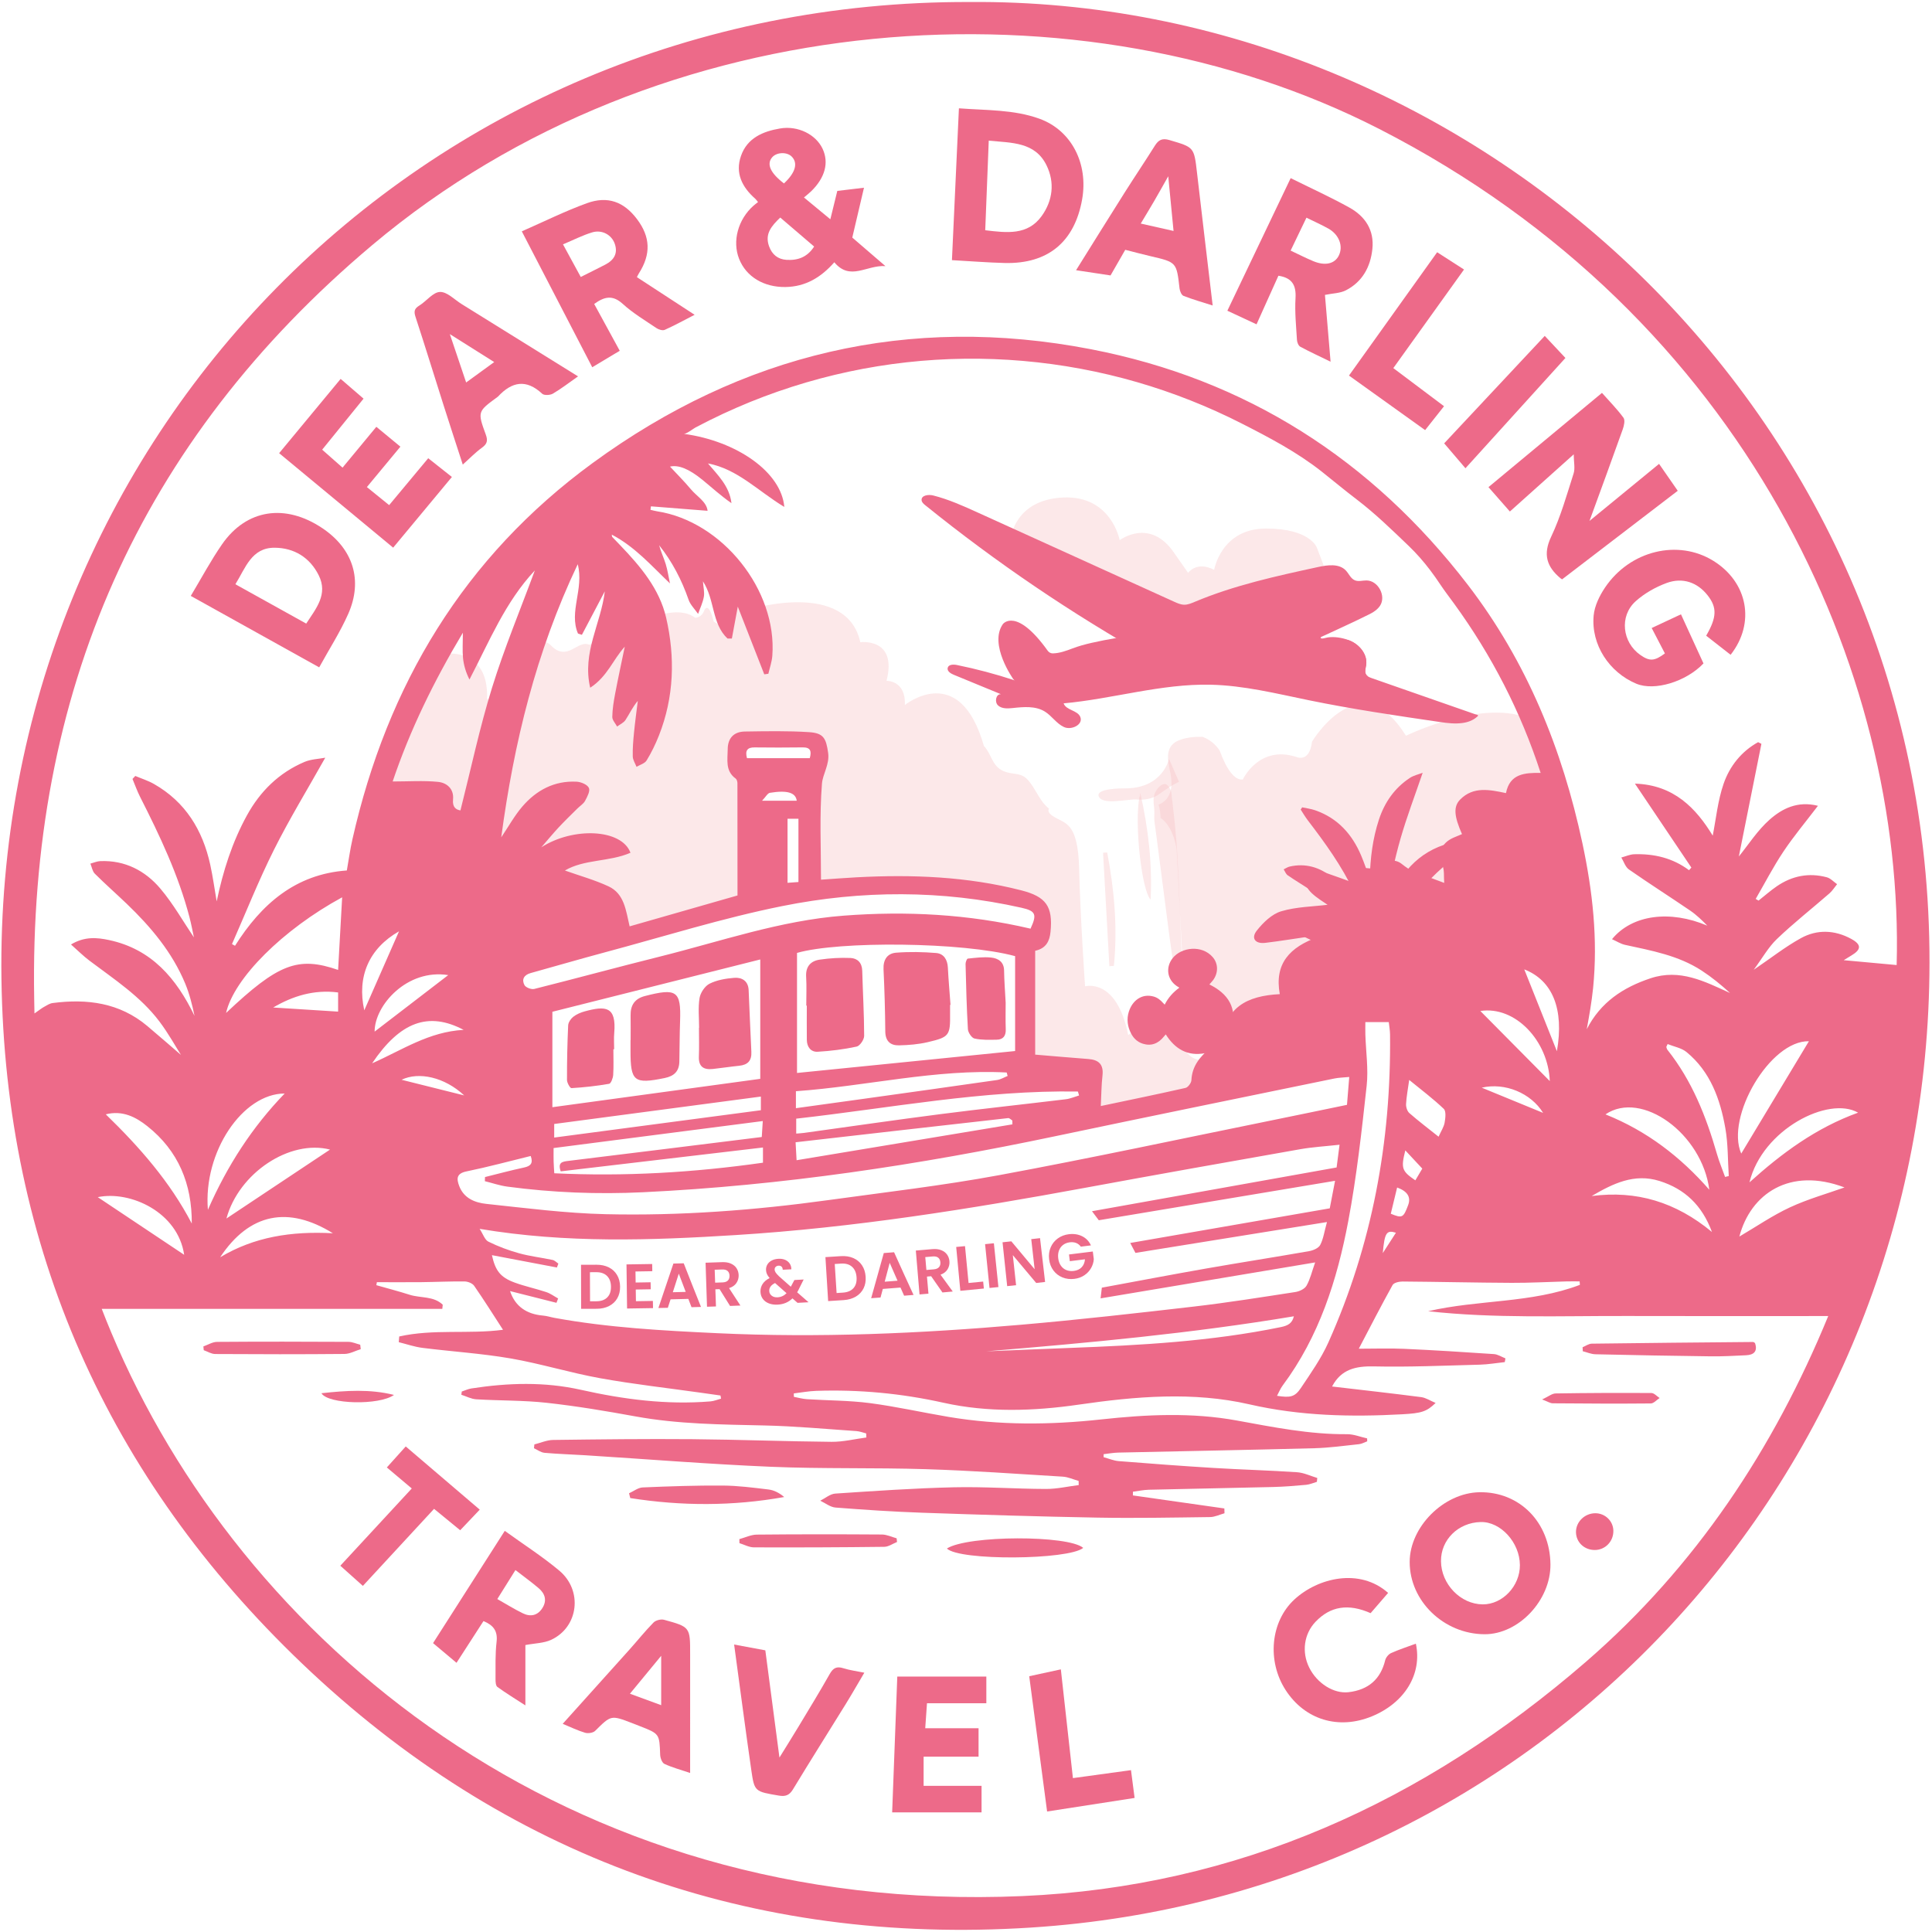 <?xml version="1.0" encoding="UTF-8" standalone="no"?>
<!DOCTYPE svg PUBLIC "-//W3C//DTD SVG 1.1//EN" "http://www.w3.org/Graphics/SVG/1.1/DTD/svg11.dtd">
<svg width="100%" height="100%" viewBox="0 0 304 304" version="1.1" xmlns="http://www.w3.org/2000/svg" xmlns:xlink="http://www.w3.org/1999/xlink" xml:space="preserve" xmlns:serif="http://www.serif.com/" style="fill-rule:evenodd;clip-rule:evenodd;stroke-linejoin:round;stroke-miterlimit:2;">
    <g transform="matrix(1,0,0,1,-808,-47)">
        <g transform="matrix(0.953,0,0,0.953,721.66,-39.264)">
            <g id="dear-darling-logo">
                <g transform="matrix(1,0,0,1,286.487,196.765)">
                    <path d="M0,67.387C-3.562,60.07 -9.61,64.656 -9.61,64.656C-11.513,55.094 -16.733,56.606 -16.733,56.606C-16.733,56.606 -17.514,45.386 -17.709,37.287C-17.904,29.19 -20.115,29.84 -22.132,28.442C-22.761,28.005 -22.893,27.594 -22.696,27.269C-24.203,26.062 -24.783,24.22 -25.97,22.765C-26.564,22.036 -27.15,21.69 -28.063,21.555C-28.912,21.43 -29.752,21.335 -30.519,20.911C-32.036,20.074 -32.211,18.397 -33.226,17.159C-33.27,17.106 -33.306,17.05 -33.339,16.994L-33.417,16.993C-37.418,2.748 -46.491,10.163 -46.491,10.163C-46.296,6.066 -49.516,6.163 -49.516,6.163C-47.662,-1.009 -53.842,-0.212 -53.842,-0.212C-56.118,-10.489 -71.908,-5.691 -71.908,-5.691C-71.908,-5.691 -75.274,-7.399 -75.615,-4.667C-75.957,-1.935 -78.055,-3.642 -78.055,-3.642C-78.933,-7.155 -79.6,-5.48 -79.6,-5.48C-80.022,-4.244 -81.096,-4.244 -81.096,-4.244C-85.259,-7.366 -93.845,-1.383 -93.845,-1.383L-98.593,0.211C-100.544,-0.667 -102.203,3.139 -104.935,0.309C-107.667,-2.52 -110.302,6.359 -111.277,9.383C-112.253,12.408 -115.473,9.09 -115.473,9.09C-115.18,0.895 -122.01,1.675 -122.01,1.675L-123.245,1.155L-130.66,16.896L-134.434,26.912C-134.434,26.912 -123.636,34.068 -123.115,34.198C-122.595,34.328 -115.83,31.856 -115.83,31.856L-114.789,38.231L-103.342,43.825L-96.577,48.768L-86.819,46.296L-70.429,42.783L-70.429,36.28L-72.77,23.27L-73.681,16.375L-64.704,15.334L-60.802,17.026L-62.362,21.449L-61.712,29.645L-62.753,40.832L-59.11,40.573C-44.54,38.751 -26.295,42.166 -26.295,42.166C-22.782,42.947 -24.246,46.849 -24.246,46.849L-26.782,51.435L-26.588,68.022L-23.66,70.364L-16.831,72.315L-14.879,77.876L1.415,74.949L3.22,71.632L3.513,68.656C1.073,69.29 0,67.387 0,67.387" style="fill:rgb(248,190,193);fill-opacity:0.34;fill-rule:nonzero;"/>
                </g>
                <g transform="matrix(1,0,0,1,343.548,253.177)">
                    <path d="M0,-43.809C-7.806,-47.581 -20.814,-41.175 -20.814,-41.175C-28.425,-53.468 -36.328,-40.199 -36.328,-40.199C-36.719,-36.687 -38.865,-37.663 -38.865,-37.663C-45.109,-39.711 -47.744,-33.955 -47.744,-33.955C-48.854,-33.834 -49.835,-34.97 -50.661,-36.599C-50.671,-36.619 -50.681,-36.637 -50.689,-36.658C-51.009,-37.293 -51.304,-38.001 -51.574,-38.739C-52.258,-39.773 -53.261,-40.604 -54.42,-41.006C-55.741,-41.023 -57.07,-40.913 -58.267,-40.44C-60.606,-39.513 -60.202,-37.326 -59.759,-35.293C-59.311,-33.236 -59.338,-30.864 -61.506,-29.856C-61.557,-29.832 -61.608,-29.81 -61.66,-29.788C-61.417,-29.08 -61.35,-28.359 -61.335,-27.619C-59.104,-26.138 -58.671,-22.344 -58.671,-22.344L-57.716,-4.187C-57.576,-1.534 -56.576,1.003 -54.867,3.037L-49.305,9.659L-41.499,6.731L-14.863,-9.661L8.261,-19.905L0,-43.809Z" style="fill:rgb(248,190,193);fill-opacity:0.34;fill-rule:nonzero;"/>
                </g>
                <g transform="matrix(1,0,0,1,285.002,241.115)">
                    <path d="M0,-9.281C-0.196,-12.799 -0.605,-16.307 -1.017,-19.808C-1.076,-20.316 -1.687,-21.15 -2.039,-21.15C-2.943,-21.147 -3.733,-19.907 -3.881,-19.12C-4.014,-18.41 -3.888,-17.692 -3.823,-16.982C-3.762,-16.303 -3.875,-15.613 -3.792,-14.944C-3.688,-14.118 -3.564,-13.29 -3.456,-12.463C-3.209,-10.585 -2.966,-8.707 -2.723,-6.829C-2.245,-3.126 -1.77,0.577 -1.282,4.279C-0.948,6.814 -0.551,9.339 -0.182,11.869C0.057,11.848 0.296,11.827 0.534,11.806C0.615,10.888 0.794,9.966 0.762,9.052C0.541,2.94 0.341,-3.175 0,-9.281" style="fill:rgb(248,190,193);fill-opacity:0.34;fill-rule:nonzero;"/>
                </g>
                <g transform="matrix(1,0,0,1,278.876,239.057)">
                    <path d="M0,-17.61C-0.017,-17.548 -0.033,-17.486 -0.049,-17.422L-0.049,-17.038L-0.132,-17.038C-1.008,-12.54 0.22,-1.5 1.702,0C1.979,-5.819 1.369,-11.501 0,-17.61" style="fill:rgb(248,190,193);fill-opacity:0.34;fill-rule:nonzero;"/>
                </g>
                <g transform="matrix(1,-0.019,-0.019,-1,273.949,250.041)">
                    <path d="M-0.182,0.005C-0.412,6.253 -0.64,12.5 -0.869,18.75C-0.64,18.757 -0.412,18.767 -0.182,18.775C0.87,12.56 1.311,6.32 0.564,0.033C0.316,0.023 0.067,0.014 -0.182,0.005" style="fill:rgb(248,190,193);fill-opacity:0.34;fill-rule:nonzero;"/>
                </g>
                <g transform="matrix(1,0,0,1,283.609,223.547)">
                    <path d="M0,-7.74C0,-7.74 -0.976,-2.862 -7.221,-2.862C-7.724,-2.862 -12.054,-2.884 -11.61,-1.571C-11.08,0 -6.658,-1.137 -5.418,-1.028C-4.092,-0.911 -2.76,-1.094 -1.659,-1.886C0.78,-3.642 1.658,-3.935 1.658,-3.935L0,-7.74Z" style="fill:rgb(248,190,193);fill-opacity:0.34;fill-rule:nonzero;"/>
                </g>
                <g transform="matrix(1,0,0,1,257.899,192.651)">
                    <path d="M0,9.993C0,9.993 -4.087,4.259 -1.708,0.903C-1.708,0.903 0.471,-1.982 5.696,5.322C5.89,5.592 6.202,5.754 6.533,5.747C7.661,5.726 8.735,5.323 9.777,4.93C10.813,4.539 11.852,4.254 12.932,4.009C14.293,3.699 15.666,3.431 17.043,3.206L23.975,6.882L24.157,8.559L16.44,10.542C16.44,10.542 10.493,11.975 10.188,11.975L1.77,11.975L0,9.993Z" style="fill:rgb(237,106,137);fill-rule:nonzero;"/>
                </g>
                <g transform="matrix(1,0,0,1,257.534,185.015)">
                    <path d="M0,-5.765C0,-5.765 0.641,-11.988 8.602,-12.354C16.562,-12.719 17.935,-5.308 17.935,-5.308C17.935,-5.308 22.968,-9.151 26.993,-3.112L29.235,0.091C29.235,0.091 30.608,-1.922 33.536,-0.412C33.536,-0.412 34.68,-7.229 42.092,-7.229C49.504,-7.229 50.511,-4.027 50.511,-4.027L51.608,-1.16L50.571,-0.367L41.359,1.952L27.878,6.954L23.12,5.124L0,-5.765Z" style="fill:rgb(248,190,193);fill-opacity:0.34;fill-rule:nonzero;"/>
                </g>
                <g transform="matrix(1,0,0,1,220.038,128.375)">
                    <path d="M0,-7.571C1.915,-9.351 2.349,-10.94 1.276,-12.009C0.487,-12.797 -1.177,-12.744 -1.926,-11.907C-2.918,-10.8 -2.27,-9.304 0,-7.571M-0.612,-1.937C-2.084,-0.524 -3.198,0.782 -2.455,2.821C-1.957,4.19 -0.989,4.952 0.408,5.046C2.252,5.169 3.848,4.624 4.981,2.851C3.123,1.26 1.307,-0.295 -0.612,-1.937M7.658,-1.652C8.071,-3.334 8.43,-4.794 8.808,-6.335C10.13,-6.493 11.446,-6.65 13.212,-6.861C12.541,-4 11.934,-1.412 11.281,1.369C12.85,2.72 14.579,4.209 16.752,6.079C13.623,5.878 10.939,8.59 8.313,5.446C6.141,7.923 3.568,9.493 0.224,9.533C-3.328,9.575 -6.236,7.84 -7.405,4.888C-8.563,1.962 -7.586,-1.638 -5.011,-3.914C-4.792,-4.107 -4.554,-4.278 -4.283,-4.492C-4.457,-4.705 -4.581,-4.904 -4.749,-5.052C-6.911,-6.954 -8.087,-9.27 -7.095,-12.117C-6.062,-15.079 -3.46,-16.169 -0.629,-16.647C2.325,-17.146 5.277,-15.647 6.379,-13.289C7.449,-10.998 6.795,-8.532 4.507,-6.289C4.173,-5.962 3.799,-5.675 3.303,-5.251C4.712,-4.087 6.077,-2.958 7.658,-1.652" style="fill:rgb(237,106,137);fill-rule:nonzero;"/>
                </g>
                <g transform="matrix(1,0,0,1,348.515,155.388)">
                    <path d="M0,30.788C-0.182,30.665 -0.233,30.637 -0.278,30.599C-2.526,28.704 -3.195,26.684 -1.804,23.75C-0.228,20.425 0.777,16.821 1.903,13.298C2.172,12.458 1.93,11.456 1.92,10.145C-1.882,13.55 -5.2,16.522 -8.621,19.586C-9.877,18.156 -10.99,16.89 -12.156,15.562C-5.929,10.392 0.26,5.253 6.585,0C7.803,1.374 9.076,2.661 10.136,4.105C10.43,4.506 10.227,5.422 10.015,6.017C8.267,10.931 6.464,15.824 4.524,21.14C8.567,17.825 12.245,14.81 16.013,11.721C17.066,13.239 18.027,14.624 19.096,16.164C12.695,21.065 6.362,25.915 0,30.788" style="fill:rgb(237,106,137);fill-rule:nonzero;"/>
                </g>
                <g transform="matrix(1,0,0,1,253.851,128.783)">
                    <path d="M0,-15.042C-0.199,-9.982 -0.389,-5.141 -0.581,-0.249C2.96,0.173 6.42,0.634 8.74,-2.597C10.564,-5.135 10.931,-8.122 9.544,-10.96C7.645,-14.852 3.787,-14.665 0,-15.042M-6.077,4.688C-5.691,-3.725 -5.313,-11.94 -4.926,-20.38C-0.398,-20.034 4.118,-20.197 8.356,-18.667C13.683,-16.743 16.469,-11.225 15.413,-5.316C14.158,1.7 9.757,5.338 2.625,5.158C-0.19,5.087 -3.002,4.859 -6.077,4.688" style="fill:rgb(237,106,137);fill-rule:nonzero;"/>
                </g>
                <g transform="matrix(1,0,0,1,141.158,180.843)">
                    <path d="M0,12.636C1.632,10.127 3.631,7.802 2.064,4.661C0.603,1.73 -1.973,0.143 -5.186,0.112C-9.043,0.074 -10.018,3.457 -11.695,6.14C-7.754,8.329 -3.922,10.457 0,12.636M2.142,19.862C-5.084,15.841 -12.006,11.99 -19.06,8.066C-17.312,5.159 -15.766,2.238 -13.894,-0.459C-9.861,-6.266 -3.46,-7.226 2.663,-3.118C7.734,0.284 9.406,5.465 6.929,11.053C5.603,14.044 3.81,16.828 2.142,19.862" style="fill:rgb(237,106,137);fill-rule:nonzero;"/>
                </g>
                <g transform="matrix(1,0,0,1,186.487,137.726)">
                    <path d="M0,-1.477C1.434,-2.198 2.74,-2.839 4.033,-3.508C5.459,-4.246 6.184,-5.344 5.608,-6.975C5.089,-8.444 3.495,-9.331 1.879,-8.839C0.271,-8.349 -1.247,-7.568 -2.933,-6.861C-1.906,-4.976 -0.991,-3.295 0,-1.477M18.801,4.768C16.982,5.702 15.455,6.544 13.868,7.254C13.519,7.411 12.871,7.216 12.506,6.969C10.603,5.684 8.6,4.49 6.915,2.953C5.215,1.401 3.832,1.816 2.217,2.978C3.606,5.523 4.98,8.04 6.437,10.709C4.962,11.593 3.521,12.459 1.897,13.431C-1.959,5.991 -5.764,-1.35 -9.734,-9.012C-6.069,-10.618 -2.605,-12.345 1.009,-13.657C4.457,-14.908 7.12,-13.886 9.265,-11.058C11.514,-8.089 11.618,-5.245 9.599,-2.073C9.479,-1.886 9.39,-1.68 9.268,-1.447C12.405,0.598 15.488,2.609 18.801,4.768" style="fill:rgb(237,106,137);fill-rule:nonzero;"/>
                </g>
                <g transform="matrix(1,0,0,1,306.305,143.709)">
                    <path d="M0,-17.248C-0.901,-15.373 -1.731,-13.648 -2.612,-11.815C-1.28,-11.19 -0.085,-10.574 1.153,-10.061C3.097,-9.258 4.655,-9.631 5.337,-10.981C6.112,-12.517 5.41,-14.441 3.629,-15.444C2.507,-16.076 1.32,-16.597 0,-17.248M-4.629,-7.664C-5.248,-6.291 -5.851,-4.953 -6.453,-3.615C-7.026,-2.342 -7.599,-1.068 -8.24,0.358C-9.873,-0.402 -11.386,-1.107 -13.058,-1.887C-9.537,-9.261 -6.102,-16.456 -2.605,-23.777C0.718,-22.127 3.978,-20.647 7.097,-18.916C9.693,-17.474 11.218,-15.197 10.886,-12.076C10.57,-9.098 9.229,-6.648 6.499,-5.249C5.555,-4.766 4.362,-4.767 3.055,-4.5C3.349,-1.018 3.657,2.642 3.985,6.529C2.187,5.654 0.558,4.906 -1.017,4.056C-1.318,3.893 -1.543,3.336 -1.565,2.946C-1.701,0.652 -1.941,-1.656 -1.804,-3.939C-1.677,-6.062 -2.334,-7.319 -4.629,-7.664" style="fill:rgb(237,106,137);fill-rule:nonzero;"/>
                </g>
                <g transform="matrix(1,0,0,1,365.491,185.781)">
                    <path d="M0,12.624C-0.688,11.302 -1.387,9.959 -2.183,8.43C-0.497,7.641 1.077,6.904 2.652,6.167C3.929,8.953 5.143,11.6 6.369,14.276C3.492,17.299 -1.72,18.888 -4.741,17.616C-9.202,15.74 -12.208,11.184 -11.765,6.37C-11.616,4.769 -10.795,3.089 -9.871,1.724C-5.739,-4.383 2.176,-6.264 7.988,-2.669C13.676,0.848 14.984,7.581 10.85,12.851C9.494,11.792 8.141,10.733 6.815,9.698C8.593,6.637 8.619,5.026 7.051,3.031C5.391,0.917 2.953,0.008 0.264,1.003C-1.567,1.681 -3.394,2.717 -4.838,4.018C-7.557,6.466 -7.044,10.803 -4.042,12.89C-2.518,13.949 -1.734,13.912 0,12.624" style="fill:rgb(237,106,137);fill-rule:nonzero;"/>
                </g>
                <g transform="matrix(1,0,0,1,172.197,155.609)">
                    <path d="M0,-5.309C-2.481,-6.872 -4.788,-8.326 -7.326,-9.924C-6.391,-7.152 -5.53,-4.599 -4.634,-1.941C-2.996,-3.131 -1.578,-4.163 0,-5.309M13.84,-2.947C12.299,-1.868 11.045,-0.887 9.682,-0.094C9.227,0.171 8.245,0.22 7.923,-0.08C5.285,-2.542 2.921,-2.084 0.638,0.375C0.598,0.418 0.546,0.449 0.498,0.484C-2.73,2.853 -2.779,2.871 -1.393,6.653C-1.017,7.68 -1.169,8.213 -2.038,8.84C-3.114,9.619 -4.047,10.595 -5.19,11.619C-6.252,8.342 -7.289,5.185 -8.297,2.017C-9.864,-2.909 -11.384,-7.85 -12.991,-12.763C-13.279,-13.646 -13.21,-14.124 -12.383,-14.628C-11.193,-15.354 -10.121,-16.846 -8.96,-16.887C-7.783,-16.928 -6.552,-15.613 -5.357,-14.872C0.979,-10.941 7.312,-7.003 13.84,-2.947" style="fill:rgb(237,106,137);fill-rule:nonzero;"/>
                </g>
                <g transform="matrix(1,0,0,1,284.362,125.593)">
                    <path d="M0,3.058C-0.297,0.004 -0.571,-2.826 -0.876,-5.971C-1.751,-4.424 -2.454,-3.156 -3.183,-1.903C-3.905,-0.659 -4.655,0.569 -5.414,1.838C-3.621,2.243 -1.964,2.616 0,3.058M6.46,15.365C4.726,14.81 3.155,14.371 1.646,13.777C1.31,13.645 1.04,12.988 0.99,12.544C0.498,8.22 0.512,8.225 -3.796,7.224C-5.164,6.906 -6.521,6.539 -7.974,6.172C-8.786,7.587 -9.569,8.952 -10.402,10.402C-12.234,10.125 -14.057,9.849 -16.095,9.54C-13.347,5.145 -10.725,0.916 -8.065,-3.291C-6.432,-5.876 -4.718,-8.41 -3.095,-11.002C-2.48,-11.98 -1.886,-12.307 -0.655,-11.943C3.386,-10.746 3.383,-10.81 3.873,-6.569C4.708,0.656 5.575,7.876 6.46,15.365" style="fill:rgb(237,106,137);fill-rule:nonzero;"/>
                </g>
                <g transform="matrix(1,0,0,1,155.512,153.079)">
                    <path d="M0,27.863C-6.338,22.611 -12.498,17.508 -18.826,12.263C-15.428,8.161 -12.102,4.143 -8.67,0C-7.418,1.08 -6.227,2.107 -4.888,3.262C-7.15,6.052 -9.36,8.777 -11.72,11.685C-10.604,12.669 -9.531,13.616 -8.357,14.651C-6.477,12.379 -4.68,10.208 -2.777,7.909C-1.458,8.999 -0.169,10.063 1.195,11.189C-0.666,13.433 -2.463,15.6 -4.338,17.861C-3.106,18.859 -1.932,19.811 -0.663,20.84C1.485,18.261 3.613,15.709 5.79,13.097C7.053,14.097 8.295,15.081 9.698,16.192C6.494,20.048 3.342,23.842 0,27.863" style="fill:rgb(237,106,137);fill-rule:nonzero;"/>
                </g>
                <g transform="matrix(1,0,0,1,327.885,161.534)">
                    <path d="M0,-29.369C1.489,-28.411 2.904,-27.502 4.437,-26.515C0.524,-21.06 -3.302,-15.724 -7.236,-10.237C-4.448,-8.142 -1.697,-6.075 1.137,-3.945C0.104,-2.64 -0.909,-1.359 -1.985,0C-6.179,-3.004 -10.318,-5.969 -14.558,-9.005C-9.713,-15.783 -4.872,-22.555 0,-29.369" style="fill:rgb(237,106,137);fill-rule:nonzero;"/>
                </g>
                <g transform="matrix(-0.858,-0.514,-0.514,0.858,327.78,162.887)">
                    <path d="M-6.64,-23.685C-8.269,-23.22 -9.788,-22.786 -11.44,-22.314C-9.854,-14.352 -8.276,-6.426 -6.64,1.786C-4.807,1.169 -3.196,0.629 -1.513,0.063C-3.179,-7.651 -4.888,-15.569 -6.64,-23.685" style="fill:rgb(237,106,137);fill-rule:nonzero;"/>
                </g>
                <g transform="matrix(1,0,0,1,351.901,313.622)">
                    <path d="M0,-0.666C0.506,-0.87 1.009,-1.244 1.517,-1.251C10.395,-1.373 19.273,-1.45 28.152,-1.529C28.252,-1.53 28.353,-1.42 28.467,-1.353C28.933,0.017 28.276,0.604 26.986,0.664C25.052,0.754 23.114,0.864 21.18,0.841C14.824,0.765 8.47,0.646 2.116,0.499C1.416,0.482 0.724,0.173 0.028,-0.001C0.019,-0.223 0.01,-0.444 0,-0.666" style="fill:rgb(237,106,137);fill-rule:nonzero;"/>
                </g>
                <g transform="matrix(1,0,0,1,194.459,337.909)">
                    <path d="M0,-0.834C0.751,-1.17 1.491,-1.767 2.256,-1.8C6.657,-1.989 11.064,-2.14 15.469,-2.11C17.985,-2.094 20.505,-1.764 23.01,-1.463C23.92,-1.354 24.79,-0.92 25.619,-0.215C17.1,1.306 8.647,1.285 0.203,-0.044C0.135,-0.308 0.067,-0.57 0,-0.834" style="fill:rgb(237,106,137);fill-rule:nonzero;"/>
                </g>
                <g transform="matrix(1,0,0,1,238.706,344.742)">
                    <path d="M0,0.376C-0.702,0.653 -1.401,1.164 -2.106,1.172C-9.283,1.26 -16.461,1.288 -23.639,1.261C-24.432,1.258 -25.224,0.81 -26.017,0.568C-26.021,0.347 -26.027,0.125 -26.033,-0.097C-25.071,-0.357 -24.111,-0.834 -23.147,-0.844C-16.262,-0.912 -9.376,-0.907 -2.49,-0.86C-1.681,-0.855 -0.873,-0.452 -0.064,-0.234C-0.043,-0.03 -0.021,0.173 0,0.376" style="fill:rgb(237,106,137);fill-rule:nonzero;"/>
                </g>
                <g transform="matrix(1,0,0,1,246.942,346.024)">
                    <path d="M0,0.167C3.497,-2.039 20.056,-2.057 22.507,0.067C20.104,2.07 2.009,2.224 0,0.167" style="fill:rgb(237,106,137);fill-rule:nonzero;"/>
                </g>
                <g transform="matrix(1,0,0,1,150.161,312.881)">
                    <path d="M0,0.394C-0.895,0.67 -1.786,1.179 -2.683,1.188C-9.8,1.254 -16.918,1.243 -24.036,1.199C-24.666,1.195 -25.294,0.789 -25.924,0.569C-25.943,0.36 -25.963,0.151 -25.983,-0.058C-25.229,-0.319 -24.477,-0.799 -23.721,-0.805C-16.491,-0.86 -9.262,-0.846 -2.032,-0.809C-1.383,-0.806 -0.735,-0.501 -0.087,-0.335C-0.058,-0.092 -0.029,0.151 0,0.394" style="fill:rgb(237,106,137);fill-rule:nonzero;"/>
                </g>
                <g transform="matrix(1,0,0,1,345.219,321.194)">
                    <path d="M0,0.389C1.05,-0.098 1.629,-0.594 2.217,-0.604C7.494,-0.689 12.773,-0.709 18.052,-0.674C18.501,-0.672 18.947,-0.137 19.396,0.151C18.912,0.463 18.431,1.044 17.944,1.048C12.547,1.098 7.147,1.069 1.748,1.024C1.338,1.02 0.931,0.738 0,0.389" style="fill:rgb(237,106,137);fill-rule:nonzero;"/>
                </g>
                <g transform="matrix(1,0,0,1,341.548,348.219)">
                    <path d="M0,0.705C-0.025,-3.019 -3.174,-6.476 -6.468,-6.398C-10.185,-6.309 -13.063,-3.471 -13.028,0.072C-12.993,3.867 -9.789,7.178 -6.133,7.197C-2.861,7.215 0.023,4.161 0,0.705M5.044,0.58C5.11,6.499 -0.202,12.145 -5.818,12.128C-12.555,12.106 -18.214,6.647 -18.197,0.184C-18.183,-5.606 -12.579,-11.208 -6.693,-11.317C-0.062,-11.44 4.968,-6.343 5.044,0.58" style="fill:rgb(237,106,137);fill-rule:nonzero;"/>
                </g>
                <g transform="matrix(1,0,0,1,175.703,365.625)">
                    <path d="M0,-15.874C-1.023,-14.238 -1.97,-12.725 -2.993,-11.088C-1.51,-10.251 -0.175,-9.408 1.237,-8.726C2.489,-8.12 3.663,-8.351 4.451,-9.604C5.248,-10.871 4.875,-11.997 3.826,-12.888C2.631,-13.903 1.354,-14.824 0,-15.874M-5.28,-7.448C-6.724,-5.214 -8.177,-2.962 -9.729,-0.559C-11.088,-1.7 -12.328,-2.742 -13.603,-3.812C-9.638,-10.018 -5.751,-16.102 -1.762,-22.346C1.36,-20.09 4.447,-18.117 7.233,-15.785C11.163,-12.498 10.417,-6.456 5.901,-4.357C4.687,-3.794 3.211,-3.793 1.642,-3.493L1.642,6.472C-0.041,5.381 -1.551,4.46 -2.979,3.426C-3.252,3.229 -3.291,2.587 -3.288,2.151C-3.273,0.091 -3.352,-1.987 -3.114,-4.025C-2.903,-5.833 -3.664,-6.791 -5.28,-7.448" style="fill:rgb(237,106,137);fill-rule:nonzero;"/>
                </g>
                <g transform="matrix(1,0,0,1,319.79,371.992)">
                    <path d="M0,-18.469C-1.009,-17.302 -1.958,-16.202 -2.89,-15.125C-6.575,-16.755 -9.537,-16.273 -11.99,-13.696C-13.89,-11.7 -14.302,-8.715 -13.032,-6.148C-11.736,-3.529 -8.977,-1.796 -6.546,-2.075C-3.239,-2.456 -1.245,-4.233 -0.484,-7.346C-0.373,-7.802 0.062,-8.339 0.485,-8.531C1.812,-9.127 3.206,-9.577 4.582,-10.087C5.656,-5.076 2.734,-0.302 -2.703,1.921C-8.21,4.172 -13.757,2.473 -16.926,-2.432C-20.028,-7.236 -19.41,-13.738 -15.487,-17.371C-11.602,-20.971 -4.693,-22.641 0,-18.469" style="fill:rgb(237,106,137);fill-rule:nonzero;"/>
                </g>
                <g transform="matrix(1,0,0,1,194.608,370.907)">
                    <path d="M0,-0.74C1.712,-0.111 3.312,0.478 5.159,1.156L5.159,-6.998C3.38,-4.84 1.751,-2.864 0,-0.74M9.938,12.346C8.314,11.797 6.952,11.437 5.695,10.85C5.304,10.667 5.01,9.879 4.991,9.357C4.867,5.887 4.896,5.886 1.638,4.615C1.2,4.445 0.765,4.27 0.327,4.102C-3.146,2.769 -3.12,2.795 -5.745,5.395C-6.086,5.732 -6.914,5.852 -7.408,5.706C-8.631,5.345 -9.791,4.772 -11.101,4.232C-7.398,0.116 -3.739,-3.939 -0.094,-8.008C1.242,-9.499 2.492,-11.07 3.894,-12.494C4.262,-12.869 5.115,-13.086 5.629,-12.946C9.957,-11.762 9.943,-11.733 9.939,-7.239C9.935,-0.825 9.938,5.588 9.938,12.346" style="fill:rgb(237,106,137);fill-rule:nonzero;"/>
                </g>
                <g transform="matrix(1,0,0,1,253.452,385.351)">
                    <path d="M0,-13.609L-9.798,-13.609C-9.892,-12.274 -9.98,-11.014 -10.089,-9.481L-1.284,-9.481L-1.284,-4.787L-10.356,-4.787L-10.356,0.023L-0.789,0.023L-0.789,4.407L-15.55,4.407C-15.264,-3.155 -14.982,-10.594 -14.702,-18.016L0,-18.016L0,-13.609Z" style="fill:rgb(237,106,137);fill-rule:nonzero;"/>
                </g>
                <g transform="matrix(1,0,0,1,211.81,387.168)">
                    <path d="M0,-25.121C1.877,-24.772 3.472,-24.475 5.152,-24.163C5.92,-18.336 6.679,-12.571 7.483,-6.46C8.623,-8.307 9.657,-9.949 10.657,-11.612C12.386,-14.483 14.138,-17.342 15.786,-20.259C16.352,-21.261 16.937,-21.561 18.041,-21.207C19.092,-20.87 20.208,-20.736 21.498,-20.472C20.453,-18.704 19.472,-16.982 18.432,-15.297C15.527,-10.593 12.568,-5.922 9.706,-1.193C9.11,-0.21 8.445,0 7.403,-0.176C3.428,-0.85 3.35,-0.819 2.84,-4.359C1.859,-11.163 0.971,-17.981 0,-25.121" style="fill:rgb(237,106,137);fill-rule:nonzero;"/>
                </g>
                <g transform="matrix(1,0,0,1,158.586,345.425)">
                    <path d="M0,-9.145C-1.353,-10.286 -2.652,-11.38 -4.117,-12.615C-3.082,-13.765 -2.085,-14.874 -0.997,-16.084C3.078,-12.605 7.09,-9.179 11.224,-5.649C10.098,-4.463 9.091,-3.403 7.992,-2.248C6.555,-3.425 5.159,-4.568 3.68,-5.78C-0.232,-1.546 -4.108,2.647 -8.074,6.939C-9.265,5.875 -10.439,4.824 -11.797,3.61C-7.839,-0.668 -3.939,-4.885 0,-9.145" style="fill:rgb(237,106,137);fill-rule:nonzero;"/>
                </g>
                <g transform="matrix(1,0,0,1,260.533,388.483)">
                    <path d="M0,-21.203C1.779,-21.589 3.376,-21.935 5.221,-22.336C5.889,-16.325 6.547,-10.397 7.215,-4.38C10.418,-4.819 13.543,-5.248 16.803,-5.696C17.002,-4.165 17.188,-2.735 17.4,-1.106C12.559,-0.355 7.828,0.377 2.953,1.133C1.955,-6.413 0.987,-13.736 0,-21.203" style="fill:rgb(237,106,137);fill-rule:nonzero;"/>
                </g>
                <g transform="matrix(-0.041,-0.999,-0.999,0.041,353.615,340.334)">
                    <path d="M-3.042,-3.244C-4.811,-3.209 -6.179,-1.785 -6.113,-0.05C-6.047,1.683 -4.71,2.983 -3.042,2.935C-1.353,2.886 0.013,1.376 -0.051,-0.374C-0.11,-1.994 -1.445,-3.275 -3.042,-3.244" style="fill:rgb(237,106,137);fill-rule:nonzero;"/>
                </g>
                <g transform="matrix(1,0,0,1,155.647,321.607)">
                    <path d="M0,-0.772C-2.427,0.985 -10.889,0.783 -11.977,-1.052C-7.881,-1.501 -3.936,-1.757 0,-0.772" style="fill:rgb(237,106,137);fill-rule:nonzero;"/>
                </g>
                <g transform="matrix(1,0,0,1,247.465,254.364)">
                    <path d="M0,2.066C0,2.538 -0.005,3.009 0,3.481C0.038,7.125 -0.102,7.39 -3.713,8.23C-5.245,8.587 -6.853,8.717 -8.431,8.752C-9.854,8.784 -10.683,8.054 -10.697,6.458C-10.729,3.041 -10.822,-0.378 -10.987,-3.792C-11.063,-5.381 -10.376,-6.432 -8.907,-6.547C-6.714,-6.718 -4.485,-6.675 -2.292,-6.494C-1.057,-6.391 -0.433,-5.413 -0.366,-4.109C-0.261,-2.051 -0.078,0.003 0.072,2.059C0.048,2.061 0.023,2.063 0,2.066" style="fill:rgb(237,106,137);fill-rule:nonzero;"/>
                </g>
                <g transform="matrix(1,0,0,1,223.722,256.304)">
                    <path d="M0,0.252C0,-1.338 0.075,-2.932 -0.021,-4.516C-0.124,-6.2 0.729,-7.122 2.225,-7.341C3.898,-7.586 5.617,-7.685 7.307,-7.613C8.448,-7.564 9.203,-6.828 9.239,-5.514C9.337,-1.926 9.551,1.66 9.557,5.248C9.558,5.861 8.855,6.901 8.321,7.017C6.215,7.473 4.052,7.742 1.897,7.869C0.756,7.937 0.104,7.083 0.092,5.903C0.073,4.02 0.087,2.136 0.087,0.253C0.058,0.253 0.028,0.253 0,0.252" style="fill:rgb(237,106,137);fill-rule:nonzero;"/>
                </g>
                <g transform="matrix(1,0,0,1,256.644,254.674)">
                    <path d="M0,1.387C0,2.726 -0.04,4.258 0.014,5.786C0.053,6.885 -0.416,7.493 -1.487,7.51C-2.709,7.529 -3.965,7.579 -5.141,7.319C-5.611,7.213 -6.201,6.333 -6.234,5.777C-6.447,2.196 -6.531,-1.392 -6.622,-4.979C-6.63,-5.29 -6.411,-5.865 -6.253,-5.881C-4.97,-6.012 -3.658,-6.192 -2.389,-6.052C-1.262,-5.929 -0.282,-5.37 -0.262,-3.914C-0.238,-2.21 -0.099,-0.508 0,1.387" style="fill:rgb(237,106,137);fill-rule:nonzero;"/>
                </g>
                <g transform="matrix(1,0,0,1,206.028,258.83)">
                    <path d="M0,1.388C0,-0.255 -0.188,-1.929 0.075,-3.528C0.221,-4.409 0.954,-5.508 1.729,-5.896C2.947,-6.506 4.412,-6.752 5.795,-6.862C7.067,-6.964 8.107,-6.35 8.178,-4.852C8.338,-1.451 8.452,1.952 8.627,5.353C8.702,6.815 8.037,7.512 6.62,7.656C5.162,7.804 3.712,8.032 2.255,8.189C0.753,8.352 -0.106,7.81 -0.038,6.136C0.026,4.555 -0.024,2.97 -0.024,1.388L0,1.388Z" style="fill:rgb(237,106,137);fill-rule:nonzero;"/>
                </g>
                <g transform="matrix(1,0,0,1,194.721,260.909)">
                    <path d="M0,1.346C0,-0.008 0.021,-1.364 -0.005,-2.717C-0.039,-4.412 0.668,-5.501 2.364,-5.938C7.593,-7.286 8.341,-6.795 8.166,-1.824C8.088,0.411 8.088,2.649 8.045,4.885C8.014,6.483 7.195,7.283 5.617,7.605C0.575,8.632 -0.025,8.186 -0.019,3.113C-0.018,2.524 -0.019,1.935 -0.019,1.346L0,1.346Z" style="fill:rgb(237,106,137);fill-rule:nonzero;"/>
                </g>
                <g transform="matrix(1,0,0,1,191.873,263.006)">
                    <path d="M0,0.753C0,2.168 0.062,3.587 -0.031,4.996C-0.065,5.517 -0.394,6.404 -0.704,6.459C-2.757,6.82 -4.839,7.047 -6.92,7.174C-7.149,7.188 -7.656,6.296 -7.658,5.824C-7.665,2.819 -7.604,-0.187 -7.465,-3.188C-7.442,-3.683 -7.034,-4.283 -6.623,-4.606C-6.086,-5.029 -5.396,-5.319 -4.727,-5.502C-1.289,-6.435 0.528,-6.366 0.139,-1.898C0.062,-1.02 0.127,-0.131 0.127,0.753L0,0.753Z" style="fill:rgb(237,106,137);fill-rule:nonzero;"/>
                </g>
                <g transform="matrix(1,0,0,1,306.036,233.692)">
                    <path d="M0,8.147C-1.354,8.112 -2.682,8.24 -3.96,9.373C-3.113,9.88 -2.427,10.355 -1.687,10.724C1.326,12.227 4.469,13.525 6.992,15.832C8.199,16.935 9.245,18.214 9.953,18.972C9.887,18.934 9.817,18.893 9.748,18.853C11.165,20.305 12.271,22.03 13.432,23.729C13.82,22.892 14.264,22.075 14.443,21.175C14.394,21.04 14.386,20.882 14.438,20.71C14.955,19.033 15.459,17.435 16.284,15.878C16.673,15.147 17.011,14.398 17.515,13.736C17.962,13.148 18.48,12.617 18.982,12.076C18.939,12.081 18.896,12.086 18.854,12.091C19.024,12.071 19.383,11.651 19.528,11.538C19.794,11.334 20.065,11.137 20.346,10.953C20.905,10.584 21.496,10.258 22.112,9.994C22.998,9.614 23.956,9.482 24.885,9.253C25.146,9.19 25.401,9.114 25.657,9.034L25.263,6.913C24.977,6.811 24.678,6.741 24.365,6.71C23.687,6.643 23.01,6.599 22.329,6.658C21.051,6.767 19.886,7.253 18.862,8.02C16.884,9.502 15.378,11.628 13.936,13.605C14.079,9.811 18.249,3.715 23.834,-0.87C23.857,-0.905 23.884,-0.939 23.914,-0.972C24.591,-1.703 25.431,-2.247 26.161,-2.918C26.521,-3.249 26.89,-3.56 27.282,-3.837C26.179,-4.184 25.142,-4.203 23.994,-4.006L23.994,-3.983C18.584,-2.577 15.54,1.301 13.558,6.262C13.439,6.223 13.321,6.183 13.202,6.144C14.058,2.516 14.778,-1.151 15.808,-4.729C16.841,-8.321 18.182,-11.825 19.461,-15.582C18.777,-15.315 17.968,-15.146 17.327,-14.721C14.818,-13.057 13.18,-10.709 12.242,-7.863C11.204,-4.712 10.803,-1.471 10.725,1.892C10.257,0.629 9.836,-0.652 9.313,-1.891C7.817,-5.436 5.423,-8.102 1.704,-9.391C1.017,-9.63 0.276,-9.718 -0.439,-9.875C-0.52,-9.75 -0.6,-9.626 -0.68,-9.501C-0.293,-8.914 0.059,-8.298 0.485,-7.741C3.355,-3.994 6.117,-0.176 8.138,4.119C8.479,4.847 8.766,5.602 9.009,6.181C7.565,4.718 6.15,3.021 4.471,1.648C2.488,0.027 0.12,-0.693 -2.488,-0.098C-2.841,-0.018 -3.159,0.208 -3.493,0.366C-3.273,0.7 -3.127,1.141 -2.821,1.35C-1.513,2.247 -0.147,3.06 1.18,3.93C4.212,5.919 6.985,8.2 8.99,11.272C9.649,12.283 10.156,13.392 10.628,14.54C7.955,10.91 4.733,8.268 0,8.147" style="fill:rgb(237,106,137);fill-rule:nonzero;"/>
                </g>
                <g transform="matrix(1,0,0,1,334.474,174.386)">
                    <path d="M0,34.48C-0.674,35.092 -1.556,35.396 -2.447,35.512C-3.63,35.667 -4.835,35.535 -6.008,35.362C-13.301,34.293 -20.598,33.223 -27.818,31.739C-33.172,30.638 -38.525,29.307 -43.989,29.185C-52.154,29.002 -60.128,31.526 -68.261,32.263C-67.867,33.421 -65.945,33.383 -65.501,34.524C-65.007,35.79 -66.978,36.741 -68.208,36.172C-69.441,35.605 -70.204,34.335 -71.356,33.621C-72.898,32.665 -74.856,32.841 -76.66,33.037C-77.497,33.125 -78.445,33.179 -79.075,32.619C-79.704,32.06 -79.451,30.695 -78.611,30.753L-86.419,27.537C-86.925,27.33 -87.531,26.938 -87.404,26.406C-87.269,25.832 -86.465,25.811 -85.885,25.93C-82.692,26.579 -79.537,27.416 -76.443,28.432C-75.136,28.862 -73.807,29.33 -72.431,29.315C-71.507,29.305 -70.602,29.079 -69.706,28.851C-64.411,27.514 -59.116,26.175 -53.818,24.835C-66.925,17.462 -79.415,8.993 -91.115,-0.456C-91.387,-0.674 -91.68,-0.931 -91.712,-1.279C-91.786,-2.088 -90.588,-2.261 -89.801,-2.062C-87.23,-1.416 -84.801,-0.315 -82.387,0.782C-71.592,5.683 -60.797,10.586 -50.001,15.488C-49.476,15.727 -48.931,15.97 -48.354,15.978C-47.75,15.988 -47.176,15.741 -46.618,15.506C-40.1,12.763 -33.144,11.25 -26.234,9.75C-24.664,9.408 -22.782,9.155 -21.672,10.316C-21.16,10.852 -20.873,11.647 -20.19,11.94C-19.596,12.193 -18.919,11.968 -18.272,11.968C-16.329,11.97 -14.951,14.556 -16.033,16.17C-16.576,16.978 -17.497,17.43 -18.379,17.843C-20.634,18.97 -22.947,19.992 -25.23,21.067C-25.377,21.134 -25.527,21.195 -25.674,21.263C-25.941,21.385 -25.816,21.569 -25.556,21.556C-25.24,21.542 -24.945,21.417 -24.636,21.374C-23.562,21.223 -22.311,21.416 -21.269,21.801C-21.156,21.843 -21.048,21.885 -20.941,21.932C-19.361,22.605 -18.056,24.231 -18.309,25.93C-18.387,26.46 -18.6,27.039 -18.323,27.499C-18.259,27.605 -18.174,27.691 -18.078,27.765C-17.873,27.923 -17.612,28.022 -17.363,28.109C-14.964,28.946 -12.563,29.784 -10.166,30.621C-7.767,31.458 -5.367,32.295 -2.97,33.132C-2.369,33.341 -1.769,33.55 -1.17,33.759C-0.869,33.866 -0.57,33.97 -0.271,34.075C-0.183,34.105 0.089,34.149 0.143,34.227C0.213,34.332 0.081,34.406 0,34.48" style="fill:rgb(237,106,137);fill-rule:nonzero;"/>
                </g>
                <g transform="matrix(1,0,0,1,316.396,200.272)">
                    <path d="M0,1.879C-0.331,4.234 -1.885,6.018 -3.755,6.018C-5.863,6.018 -7.574,3.742 -7.574,0.94C-7.574,-1.866 -5.863,-4.139 -3.755,-4.139C-3.562,-4.139 -3.375,-4.121 -3.19,-4.085C-3.078,-4.043 -2.97,-4.001 -2.863,-3.954C-1.283,-3.281 0.022,-1.655 -0.23,0.044C-0.309,0.574 -0.521,1.152 -0.245,1.612C-0.181,1.719 -0.096,1.805 0,1.879" style="fill:rgb(237,106,137);fill-rule:nonzero;"/>
                </g>
                <g transform="matrix(0,-1,-1,0,312.626,199.754)">
                    <path d="M-0.999,-0.999C-1.707,-0.999 -2.28,-0.553 -2.28,-0C-2.28,0.552 -1.707,0.999 -0.999,0.999C-0.292,0.999 0.281,0.552 0.281,-0C0.281,-0.553 -0.292,-0.999 -0.999,-0.999" style="fill:rgb(237,106,137);fill-rule:nonzero;"/>
                </g>
                <g transform="matrix(0,-1,-1,0,296.331,189.681)">
                    <path d="M-4.759,-4.759C-8.009,-4.759 -10.645,-2.629 -10.645,-0C-10.645,2.628 -8.009,4.759 -4.759,4.759C-1.507,4.759 1.128,2.628 1.128,-0C1.128,-2.629 -1.507,-4.759 -4.759,-4.759" style="fill:rgb(237,106,137);fill-rule:nonzero;"/>
                </g>
                <g transform="matrix(0.267,-0.964,-0.964,-0.267,297.966,192.669)">
                    <path d="M-1.235,-0.94C-2.549,-0.94 -3.614,-0.367 -3.614,0.341C-3.614,1.048 -2.549,1.622 -1.235,1.623C0.079,1.623 1.144,1.049 1.145,0.343C1.144,-0.365 0.08,-0.939 -1.235,-0.94" style="fill:rgb(237,106,137);fill-rule:nonzero;"/>
                </g>
                <g transform="matrix(0,-1,-1,0,301.73,187.607)">
                    <path d="M-0.671,-0.671C-1.227,-0.671 -1.678,-0.371 -1.678,-0C-1.678,0.37 -1.227,0.671 -0.671,0.671C-0.115,0.671 0.336,0.37 0.336,-0C0.336,-0.371 -0.115,-0.671 -0.671,-0.671" style="fill:rgb(237,106,137);fill-rule:nonzero;"/>
                </g>
                <g transform="matrix(0,-1,-1,0,304.628,187.413)">
                    <path d="M-0.895,-0.895C-1.636,-0.895 -2.237,-0.494 -2.237,0.001C-2.237,0.495 -1.636,0.895 -0.895,0.895C-0.154,0.895 0.447,0.495 0.447,0.001C0.447,-0.494 -0.154,-0.895 -0.895,-0.895" style="fill:rgb(237,106,137);fill-rule:nonzero;"/>
                </g>
                <g transform="matrix(0,-1,-1,0,309.539,185.747)">
                    <path d="M-1.434,-1.434C-2.225,-1.434 -2.867,-0.792 -2.867,0C-2.867,0.793 -2.225,1.434 -1.434,1.434C-0.642,1.434 0,0.793 0,0C0,-0.792 -0.642,-1.434 -1.434,-1.434" style="fill:rgb(237,106,137);fill-rule:nonzero;"/>
                </g>
                <g transform="matrix(1,0,0,1,190.859,301.222)">
                    <path d="M0,3.513C0.419,3.094 0.624,2.504 0.617,1.747C0.609,0.991 0.394,0.4 -0.029,-0.024C-0.453,-0.448 -1.05,-0.657 -1.818,-0.653C-2.234,-0.651 -2.442,-0.65 -2.857,-0.648C-2.85,1.273 -2.846,2.233 -2.837,4.154C-2.419,4.153 -2.209,4.152 -1.791,4.15C-1.016,4.146 -0.419,3.934 0,3.513M0.258,-1.448C0.843,-1.154 1.298,-0.733 1.622,-0.184C1.946,0.365 2.114,1.003 2.122,1.733C2.131,2.462 1.979,3.101 1.664,3.65C1.35,4.198 0.899,4.624 0.314,4.928C-0.272,5.232 -0.954,5.386 -1.73,5.39C-2.764,5.395 -3.28,5.397 -4.313,5.399C-4.32,2.49 -4.324,1.034 -4.329,-1.875C-3.307,-1.876 -2.795,-1.878 -1.773,-1.883C-1.005,-1.886 -0.329,-1.742 0.258,-1.448" style="fill:rgb(237,106,137);fill-rule:nonzero;"/>
                </g>
                <g transform="matrix(1,0,0,1,195.522,305.334)">
                    <path d="M0,-4.881C0.011,-4.152 0.017,-3.787 0.027,-3.058C1.016,-3.072 1.51,-3.081 2.498,-3.099C2.507,-2.636 2.512,-2.404 2.521,-1.943C1.53,-1.924 1.035,-1.915 0.046,-1.901C0.058,-1.13 0.063,-0.744 0.075,0.026C1.195,0.01 1.755,0 2.874,-0.021C2.884,0.454 2.888,0.691 2.897,1.167C1.184,1.199 0.327,1.213 -1.388,1.234C-1.427,-1.679 -1.446,-3.136 -1.483,-6.049C0.213,-6.069 1.061,-6.083 2.756,-6.115C2.765,-5.64 2.77,-5.402 2.778,-4.927C1.667,-4.906 1.111,-4.897 0,-4.881" style="fill:rgb(237,106,137);fill-rule:nonzero;"/>
                </g>
                <g transform="matrix(1,0,0,1,203.816,301.76)">
                    <path d="M0,2.064C-0.459,0.859 -0.687,0.256 -1.143,-0.95C-1.535,0.277 -1.732,0.891 -2.128,2.118C-1.276,2.097 -0.852,2.086 0,2.064M0.434,3.219C-0.74,3.251 -1.326,3.266 -2.5,3.293C-2.681,3.852 -2.771,4.131 -2.953,4.69C-3.575,4.705 -3.886,4.711 -4.508,4.723C-3.508,1.79 -3.013,0.322 -2.033,-2.616C-1.352,-2.632 -1.011,-2.641 -0.328,-2.659C0.8,0.225 1.37,1.667 2.523,4.545C1.897,4.565 1.585,4.574 0.959,4.591C0.748,4.043 0.644,3.768 0.434,3.219" style="fill:rgb(237,106,137);fill-rule:nonzero;"/>
                </g>
                <g transform="matrix(1,0,0,1,208.675,302.866)">
                    <path d="M0,-0.566C0.491,-0.584 0.737,-0.592 1.229,-0.61C1.628,-0.625 1.922,-0.73 2.11,-0.929C2.299,-1.127 2.387,-1.396 2.374,-1.737C2.361,-2.07 2.253,-2.325 2.051,-2.502C1.849,-2.677 1.549,-2.758 1.151,-2.744C0.661,-2.726 0.416,-2.717 -0.074,-2.701C-0.045,-1.847 -0.03,-1.42 0,-0.566M2.461,3.276C1.767,2.167 1.421,1.613 0.732,0.502C0.454,0.512 0.315,0.517 0.037,0.527C0.077,1.66 0.097,2.226 0.137,3.36C-0.455,3.379 -0.751,3.389 -1.343,3.408C-1.438,0.5 -1.486,-0.954 -1.58,-3.861C-0.484,-3.896 0.063,-3.915 1.159,-3.954C1.724,-3.974 2.208,-3.893 2.613,-3.711C3.018,-3.528 3.326,-3.273 3.539,-2.944C3.751,-2.616 3.865,-2.243 3.883,-1.827C3.901,-1.347 3.779,-0.91 3.515,-0.513C3.25,-0.118 2.844,0.164 2.295,0.331C3.043,1.484 3.418,2.059 4.172,3.209C3.487,3.237 3.146,3.25 2.461,3.276" style="fill:rgb(237,106,137);fill-rule:nonzero;"/>
                </g>
                <g transform="matrix(1,0,0,1,220.465,300.25)">
                    <path d="M0,3.788C-0.762,3.118 -1.142,2.782 -1.898,2.109C-2.563,2.441 -2.882,2.88 -2.855,3.428C-2.841,3.739 -2.709,3.997 -2.46,4.196C-2.211,4.396 -1.89,4.487 -1.496,4.468C-0.92,4.439 -0.422,4.213 0,3.788M1.818,5.382C1.48,5.087 1.312,4.939 0.975,4.644C0.325,5.284 -0.493,5.629 -1.479,5.677C-2.02,5.703 -2.501,5.635 -2.922,5.471C-3.342,5.306 -3.673,5.059 -3.913,4.734C-4.154,4.407 -4.284,4.022 -4.305,3.578C-4.326,3.1 -4.209,2.663 -3.954,2.268C-3.699,1.875 -3.311,1.548 -2.79,1.286C-2.99,1.066 -3.137,0.852 -3.23,0.645C-3.324,0.437 -3.377,0.212 -3.389,-0.031C-3.404,-0.363 -3.331,-0.668 -3.17,-0.943C-3.009,-1.219 -2.769,-1.441 -2.453,-1.608C-2.137,-1.776 -1.763,-1.871 -1.331,-1.893C-0.894,-1.915 -0.513,-1.851 -0.191,-1.7C0.131,-1.551 0.375,-1.34 0.543,-1.071C0.711,-0.802 0.794,-0.496 0.791,-0.155C0.222,-0.126 -0.062,-0.11 -0.632,-0.082C-0.637,-0.312 -0.701,-0.483 -0.826,-0.599C-0.951,-0.714 -1.114,-0.767 -1.316,-0.757C-1.512,-0.747 -1.671,-0.682 -1.794,-0.562C-1.918,-0.441 -1.975,-0.289 -1.966,-0.109C-1.957,0.064 -1.896,0.233 -1.783,0.398C-1.67,0.562 -1.488,0.765 -1.238,1.003C-0.464,1.69 -0.076,2.033 0.702,2.718C0.716,2.704 0.726,2.689 0.731,2.675C0.738,2.66 0.744,2.646 0.751,2.632C0.969,2.225 1.078,2.02 1.296,1.612C1.908,1.579 2.215,1.562 2.827,1.528C2.563,2.057 2.43,2.32 2.164,2.849C2.039,3.127 1.902,3.392 1.754,3.642C2.504,4.3 2.879,4.627 3.632,5.282C2.906,5.323 2.544,5.343 1.818,5.382" style="fill:rgb(237,106,137);fill-rule:nonzero;"/>
                </g>
                <g transform="matrix(1,0,0,1,231.516,300.01)">
                    <path d="M0,3.191C0.393,2.747 0.562,2.146 0.509,1.391C0.456,0.636 0.205,0.059 -0.241,-0.338C-0.688,-0.736 -1.294,-0.909 -2.06,-0.859C-2.474,-0.832 -2.681,-0.819 -3.094,-0.792C-2.971,1.125 -2.909,2.084 -2.786,4.001C-2.369,3.973 -2.161,3.961 -1.744,3.933C-0.974,3.882 -0.392,3.635 0,3.191M-0.041,-1.778C0.561,-1.519 1.039,-1.125 1.395,-0.597C1.75,-0.069 1.955,0.558 2.007,1.286C2.059,2.013 1.945,2.662 1.666,3.227C1.386,3.794 0.962,4.246 0.397,4.584C-0.168,4.921 -0.838,5.117 -1.61,5.168C-2.639,5.234 -3.152,5.267 -4.182,5.331C-4.363,2.426 -4.453,0.975 -4.632,-1.928C-3.614,-1.991 -3.105,-2.023 -2.088,-2.089C-1.323,-2.14 -0.642,-2.036 -0.041,-1.778" style="fill:rgb(237,106,137);fill-rule:nonzero;"/>
                </g>
                <g transform="matrix(1,0,0,1,238.79,300.167)">
                    <path d="M0,1.81C-0.52,0.63 -0.779,0.04 -1.295,-1.14C-1.622,0.106 -1.787,0.728 -2.118,1.974C-1.271,1.91 -0.847,1.876 0,1.81M0.491,2.942C-0.676,3.035 -1.26,3.08 -2.428,3.167C-2.579,3.735 -2.655,4.018 -2.808,4.585C-3.427,4.631 -3.736,4.654 -4.355,4.699C-3.51,1.717 -3.093,0.226 -2.269,-2.758C-1.589,-2.81 -1.25,-2.836 -0.571,-2.889C0.702,-0.067 1.346,1.342 2.644,4.159C2.021,4.209 1.709,4.235 1.086,4.285C0.848,3.747 0.729,3.479 0.491,2.942" style="fill:rgb(237,106,137);fill-rule:nonzero;"/>
                </g>
                <g transform="matrix(1,0,0,1,243.555,300.751)">
                    <path d="M0,-0.546C0.488,-0.588 0.733,-0.609 1.223,-0.652C1.619,-0.688 1.907,-0.809 2.085,-1.017C2.263,-1.224 2.337,-1.497 2.306,-1.836C2.276,-2.168 2.155,-2.418 1.944,-2.583C1.733,-2.749 1.431,-2.815 1.035,-2.779C0.547,-2.736 0.304,-2.716 -0.185,-2.674C-0.111,-1.822 -0.074,-1.397 0,-0.546M2.651,3.165C1.902,2.094 1.528,1.558 0.785,0.484C0.509,0.508 0.37,0.52 0.094,0.544C0.191,1.674 0.241,2.238 0.339,3.367C-0.25,3.418 -0.544,3.443 -1.133,3.492C-1.379,0.594 -1.501,-0.856 -1.745,-3.754C-0.654,-3.846 -0.109,-3.893 0.98,-3.988C1.542,-4.038 2.029,-3.983 2.442,-3.82C2.855,-3.659 3.176,-3.42 3.404,-3.102C3.633,-2.785 3.767,-2.419 3.805,-2.004C3.849,-1.526 3.75,-1.083 3.507,-0.674C3.263,-0.265 2.872,0.038 2.334,0.232C3.139,1.345 3.543,1.9 4.354,3.01C3.673,3.072 3.333,3.103 2.651,3.165" style="fill:rgb(237,106,137);fill-rule:nonzero;"/>
                </g>
                <g transform="matrix(1,0,0,1,250.518,297.556)">
                    <path d="M0,4.797C0.965,4.704 1.446,4.657 2.41,4.561C2.457,5.022 2.479,5.251 2.526,5.712C0.973,5.866 0.195,5.942 -1.358,6.088C-1.634,3.192 -1.771,1.743 -2.043,-1.152C-1.461,-1.207 -1.17,-1.235 -0.588,-1.291C-0.354,1.145 -0.236,2.362 0,4.797" style="fill:rgb(237,106,137);fill-rule:nonzero;"/>
                </g>
                <g transform="matrix(-0.995,-0.097,-0.097,0.995,253.639,303.123)">
                    <path d="M-0.342,-7.401C-0.921,-4.549 -1.21,-3.125 -1.791,-0.274C-1.211,-0.157 -0.921,-0.098 -0.342,0.018C0.232,-2.835 0.518,-4.261 1.09,-7.113C0.516,-7.228 0.23,-7.285 -0.342,-7.401" style="fill:rgb(237,106,137);fill-rule:nonzero;"/>
                </g>
                <g transform="matrix(1,0,0,1,263.153,295.637)">
                    <path d="M0,6.546C-0.587,6.613 -0.88,6.647 -1.467,6.713C-3.021,4.879 -3.793,3.96 -5.327,2.117C-5.112,4.102 -5.005,5.094 -4.79,7.079C-5.377,7.142 -5.671,7.174 -6.258,7.235C-6.566,4.338 -6.72,2.89 -7.025,-0.007C-6.444,-0.068 -6.154,-0.1 -5.573,-0.162C-4.043,1.686 -3.273,2.607 -1.725,4.445C-1.949,2.457 -2.062,1.464 -2.286,-0.524C-1.706,-0.59 -1.415,-0.623 -0.835,-0.689C-0.502,2.205 -0.335,3.651 0,6.546" style="fill:rgb(237,106,137);fill-rule:nonzero;"/>
                </g>
                <g transform="matrix(1,0,0,1,269.053,299.605)">
                    <path d="M0,-3.251C-0.204,-3.533 -0.462,-3.735 -0.771,-3.858C-1.082,-3.98 -1.431,-4.019 -1.817,-3.971C-2.246,-3.918 -2.615,-3.775 -2.924,-3.543C-3.232,-3.31 -3.459,-3.003 -3.604,-2.622C-3.747,-2.241 -3.792,-1.816 -3.735,-1.347C-3.678,-0.864 -3.532,-0.454 -3.299,-0.119C-3.064,0.217 -2.765,0.461 -2.4,0.612C-2.035,0.765 -1.627,0.812 -1.174,0.758C-0.617,0.689 -0.179,0.486 0.14,0.149C0.457,-0.188 0.64,-0.625 0.685,-1.162C-0.315,-1.037 -0.815,-0.975 -1.816,-0.854C-1.87,-1.296 -1.897,-1.518 -1.951,-1.96C-0.378,-2.151 0.408,-2.25 1.979,-2.45C2.044,-1.946 2.076,-1.694 2.141,-1.189C2.108,-0.674 1.959,-0.183 1.693,0.285C1.428,0.753 1.059,1.148 0.586,1.47C0.113,1.792 -0.438,1.99 -1.065,2.067C-1.771,2.153 -2.427,2.073 -3.033,1.827C-3.64,1.581 -4.137,1.197 -4.527,0.677C-4.917,0.156 -5.152,-0.459 -5.235,-1.17C-5.319,-1.881 -5.232,-2.536 -4.977,-3.137C-4.721,-3.735 -4.329,-4.227 -3.804,-4.607C-3.278,-4.988 -2.671,-5.22 -1.98,-5.305C-1.166,-5.404 -0.435,-5.294 0.216,-4.973C0.866,-4.652 1.352,-4.148 1.671,-3.461C1.003,-3.376 0.668,-3.334 0,-3.251" style="fill:rgb(237,106,137);fill-rule:nonzero;"/>
                </g>
                <g transform="matrix(1,0,0,1,121.006,200.801)">
                    <path d="M0,96.896C-4.75,93.727 -9.605,90.487 -14.265,87.378C-8.886,86.264 -1.03,89.855 0,96.896M-12.942,73.704C-10.176,73.008 -7.992,74.144 -6.084,75.658C-0.967,79.717 1.301,85.187 1.256,91.735C-2.332,84.847 -7.365,79.118 -12.942,73.704M25.417,49.86C18.779,47.575 15.536,48.831 6.92,56.966C8.202,51.264 16.303,43.18 26.084,37.873C25.862,41.86 25.643,45.81 25.417,49.86M14.699,56.067C17.863,54.212 21.38,53.062 25.418,53.582L25.418,56.746C21.828,56.519 18.205,56.29 14.699,56.067M24.553,93.34C17.662,92.973 11.548,93.945 5.939,97.307C10.788,89.983 17.22,88.792 24.553,93.34M24.085,79.525C18.426,83.291 12.616,87.155 6.978,90.906C9.022,83.395 17.418,77.816 24.085,79.525M3.918,89.465C3.131,79.913 9.653,70.273 16.594,70.268C11.245,75.801 7.135,82.14 3.918,89.465M221.266,49.773C225.92,51.582 227.871,56.3 226.651,63.283C224.785,58.6 223.021,54.177 221.266,49.773M202.292,73.499C201.936,73.186 201.721,72.502 201.747,72.006C201.811,70.78 202.052,69.562 202.265,68.026C204.283,69.678 206.23,71.134 207.974,72.803C208.386,73.198 208.246,74.333 208.113,75.082C207.985,75.8 207.536,76.461 207.115,77.399C205.391,76.022 203.794,74.814 202.292,73.499M201.623,79.658C202.603,80.709 203.479,81.648 204.427,82.666C203.976,83.427 203.629,84.013 203.279,84.604C201.038,83.071 200.881,82.63 201.623,79.658M199.224,90.117C199.57,88.686 199.921,87.238 200.272,85.785C201.99,86.412 202.583,87.377 202.092,88.691C201.303,90.798 201.118,90.896 199.224,90.117M200.074,93.253C199.392,94.311 198.778,95.261 197.905,96.615C198.203,93.248 198.517,92.772 200.074,93.253M181.359,118.497C187.388,110.417 190.366,101.064 192.199,91.365C193.595,83.978 194.42,76.474 195.241,68.995C195.546,66.215 195.114,63.355 195.027,60.532C195.007,59.868 195.024,59.203 195.024,58.478L198.895,58.478C198.968,59.169 199.095,59.844 199.102,60.521C199.296,78.186 196.154,95.2 188.921,111.363C187.73,114.023 186.006,116.461 184.375,118.9C183.38,120.386 182.618,120.518 180.441,120.179C180.771,119.567 180.997,118.982 181.359,118.497M183.224,107.05C182.945,108.205 182.259,108.591 181.063,108.836C169.543,111.205 157.861,111.837 146.156,112.277C141.582,112.449 137.009,112.648 132.435,112.835C149.412,111.43 166.362,109.867 183.224,107.05M60.996,79.273C72.452,77.794 83.867,76.321 95.535,74.815C95.466,75.912 95.416,76.684 95.368,77.449C84.603,78.784 74.03,80.104 63.453,81.39C62.449,81.512 61.646,81.616 62.172,83.119C73.204,81.818 84.279,80.513 95.566,79.182L95.566,81.689C84.124,83.319 72.703,83.994 61.108,83.435C61.068,82.735 61.018,82.101 61,81.467C60.981,80.828 60.996,80.188 60.996,79.273M95.218,70.772L95.218,73.027C83.903,74.523 72.566,76.023 61.096,77.54L61.096,75.298C72.337,73.807 83.661,72.304 95.218,70.772M95.118,67.845C83.69,69.405 72.442,70.939 60.796,72.528L60.796,56.77C72.045,53.94 83.593,51.035 95.118,48.134L95.118,67.845ZM136.751,75.359C124.973,77.317 113.193,79.274 101.117,81.282C101.058,80.205 101.011,79.346 100.953,78.317C112.829,76.959 124.438,75.63 136.051,74.327C136.262,74.303 136.507,74.583 136.736,74.721C136.741,74.934 136.746,75.146 136.751,75.359M124.91,73.667C117.389,74.633 109.884,75.731 102.371,76.767C101.971,76.822 101.564,76.839 101.055,76.884L101.055,74.42C116.54,72.683 131.896,69.681 147.566,69.94C147.631,70.157 147.694,70.374 147.759,70.59C147.032,70.803 146.318,71.123 145.577,71.212C138.69,72.047 131.79,72.782 124.91,73.667M101.187,66.874L101.187,47.054C108.095,45.059 128.579,45.241 137.198,47.586L137.198,63.253C124.992,64.481 113.073,65.679 101.187,66.874M135.806,66.797C135.857,66.988 135.909,67.179 135.961,67.37C135.381,67.598 134.819,67.951 134.219,68.037C126.765,69.111 119.306,70.148 111.848,71.19C108.246,71.694 104.644,72.187 101.005,72.691L101.005,69.888C112.629,69.064 124.063,66.192 135.806,66.797M98.758,39.319C111.854,36.69 125.105,36.642 138.245,39.596C140.616,40.128 140.835,40.689 139.743,43.049C129.477,40.645 119.247,40.112 108.882,40.902C98.396,41.701 88.544,45.166 78.463,47.678C71.563,49.398 64.702,51.272 57.805,53.002C57.327,53.122 56.401,52.769 56.188,52.368C55.693,51.441 56.101,50.689 57.196,50.384C61.274,49.254 65.337,48.063 69.425,46.969C79.188,44.357 88.866,41.305 98.758,39.319M92.926,14.897C92.583,13.634 92.985,13.108 94.184,13.122C96.827,13.15 99.472,13.159 102.115,13.119C103.387,13.1 103.631,13.703 103.292,14.897L92.926,14.897ZM95.413,21.927C96.028,21.286 96.327,20.68 96.714,20.618C99.567,20.153 100.967,20.58 101.142,21.927L95.413,21.927ZM99.623,24.9L101.424,24.9L101.424,35.347C100.81,35.392 100.297,35.429 99.623,35.478L99.623,24.9ZM46.626,83.125C50.183,82.397 53.693,81.442 57.219,80.582C57.653,81.78 57.215,82.252 56.117,82.487C53.955,82.949 51.817,83.529 49.671,84.059C49.663,84.287 49.656,84.514 49.649,84.742C50.886,85.048 52.105,85.474 53.36,85.641C60.798,86.636 68.263,86.927 75.765,86.568C98.705,85.471 121.322,82.052 143.77,77.33C159.139,74.096 174.527,70.957 189.91,67.79C190.641,67.639 191.4,67.632 192.366,67.537C192.235,69.14 192.118,70.586 191.992,72.138C187.85,72.993 183.773,73.846 179.692,74.674C164.645,77.727 149.63,80.959 134.533,83.751C125.224,85.473 115.796,86.562 106.41,87.859C94.19,89.547 81.9,90.478 69.572,90.192C63.001,90.039 56.44,89.186 49.892,88.491C48.026,88.292 46.179,87.582 45.407,85.526C44.955,84.32 44.953,83.466 46.626,83.125M46.233,70.581C42.609,69.675 39.174,68.817 35.895,67.998C38.747,66.625 43.007,67.564 46.233,70.581M46.142,59.758C40.391,60.073 36.06,63.055 31.031,65.284C35.632,58.454 40.302,56.679 46.142,59.758M35.473,43.488C33.562,47.835 31.649,52.184 29.738,56.532C28.503,50.962 30.515,46.321 35.473,43.488M43.599,50.717C39.582,53.801 35.449,56.974 31.446,60.047C31.427,55.725 36.798,49.636 43.599,50.717M46.044,-1.612C46.164,-0.424 46.515,0.74 47.105,1.913C50.396,-4.4 53.012,-10.889 57.898,-16.095C55.515,-9.639 52.858,-3.268 50.823,3.295C48.775,9.901 47.346,16.698 45.616,23.526C44.943,23.416 44.259,23.052 44.394,21.712C44.569,19.973 43.371,18.954 41.909,18.811C39.502,18.576 37.055,18.748 34.423,18.748C37.29,10.249 41.199,2.245 46.017,-5.815C46.017,-4.125 45.919,-2.857 46.044,-1.612M59.786,103.054C58.059,102.48 56.262,102.105 54.557,101.478C52.189,100.607 51.376,99.505 50.814,96.957C54.365,97.631 57.954,98.312 61.543,98.994C61.623,98.78 61.702,98.566 61.782,98.352C61.47,98.144 61.181,97.822 60.84,97.75C58.999,97.359 57.113,97.146 55.305,96.647C53.563,96.167 51.846,95.521 50.228,94.723C49.635,94.431 49.36,93.495 48.784,92.613C63.1,95.015 77.074,94.513 91.072,93.638C110.508,92.422 129.681,89.355 148.8,85.827C160.604,83.649 172.422,81.552 184.243,79.469C186.318,79.103 188.437,78.983 190.764,78.724C190.58,80.148 190.413,81.45 190.28,82.477C176.8,84.888 163.448,87.277 149.891,89.702C150.469,90.468 150.764,90.86 151.014,91.192C163.893,89.042 176.766,86.893 190.023,84.68C189.672,86.506 189.391,87.969 189.149,89.225C178.119,91.14 167.23,93.03 156.204,94.944C156.564,95.629 156.826,96.128 157.065,96.583C167.513,94.9 177.937,93.22 188.687,91.489C188.252,93.066 188.096,94.266 187.572,95.275C187.3,95.798 186.411,96.176 185.743,96.293C180.124,97.282 174.484,98.154 168.864,99.14C163.068,100.157 157.287,101.261 151.515,102.325C151.448,102.902 151.386,103.453 151.312,104.09C162.893,102.15 174.63,100.183 186.735,98.155C186.199,99.674 185.918,100.929 185.311,101.999C185.007,102.533 184.141,102.94 183.473,103.042C177.886,103.901 172.301,104.796 166.687,105.447C157.21,106.545 147.725,107.615 138.22,108.442C121.529,109.894 104.813,110.633 88.05,109.842C79.041,109.417 70.046,108.935 61.153,107.312C60.518,107.196 59.893,106.987 59.253,106.933C56.532,106.705 54.637,105.403 53.807,102.889C56.274,103.512 58.873,104.168 61.472,104.825C61.563,104.585 61.652,104.345 61.743,104.106C61.093,103.749 60.479,103.285 59.786,103.054M210.983,27.438C210.519,27.632 210.049,27.818 209.588,28.021C207.519,28.935 206.959,30.582 207.777,32.66C208.096,33.469 207.962,34.458 208.044,35.493C206.306,34.842 204.971,34.341 203.503,33.792C202.527,33.522 201.79,32.944 200.937,32.289C200.296,31.795 199.396,31.698 198.611,31.884C197.927,32.046 197.567,32.656 196.953,32.973C196.746,33.08 196.544,33.117 196.354,33.104L196.354,33.13C195.503,33.13 194.5,32.852 193.847,33.211C193.244,33.543 193.016,34.557 192.607,35.299C191.396,34.865 190.025,34.359 188.644,33.887C188.259,33.756 187.801,33.579 187.445,33.675C186.421,33.954 185.431,34.361 184.428,34.718C184.99,35.541 185.438,36.482 186.143,37.157C187.021,37.999 188.11,38.62 188.788,39.105C186.371,39.408 183.638,39.43 181.122,40.182C179.588,40.642 178.156,42.039 177.109,43.358C176.104,44.625 176.84,45.591 178.499,45.393C181.011,45.093 183.508,44.672 186.012,44.315C186.235,44.284 186.472,44.338 187.297,44.39C182.513,46.091 179.979,48.823 180.899,53.861C175.521,54.121 171.563,56.036 171.409,62.254C171.393,61.959 171.367,61.665 171.36,61.37C171.352,61.023 171.358,60.675 171.358,60.619C170.783,61.263 170.185,62.115 169.414,62.763C167.737,64.177 166.414,65.717 166.305,68.066C166.283,68.52 165.749,69.247 165.336,69.341C160.751,70.382 156.144,71.325 151.344,72.335C151.437,70.53 151.441,68.901 151.624,67.292C151.83,65.465 151.002,64.7 149.286,64.57C146.355,64.348 143.428,64.089 140.511,63.847L140.511,46.7C142.352,46.299 142.896,45.061 143.043,43.58C143.458,39.378 142.314,37.774 138.234,36.727C129.293,34.434 120.197,34.081 111.035,34.569C109.041,34.675 107.049,34.834 105.147,34.963C105.147,29.672 104.886,24.36 105.306,19.102C105.434,17.509 106.594,15.917 106.327,14.028C105.982,11.583 105.558,10.755 103.154,10.601C99.637,10.375 96.097,10.449 92.567,10.5C90.761,10.527 89.753,11.591 89.745,13.421C89.736,15.14 89.304,16.998 91.059,18.267C91.246,18.403 91.349,18.772 91.349,19.033C91.365,25.155 91.361,31.277 91.361,37.569C85.66,39.202 79.675,40.916 73.549,42.669C72.938,40.116 72.717,37.296 70.063,36.062C67.77,34.996 65.297,34.314 62.863,33.447C66.07,31.556 70.191,32.044 73.69,30.517C72.233,26.559 64.224,26.232 58.969,29.617C59.923,28.517 60.848,27.391 61.838,26.326C62.841,25.248 63.906,24.228 64.95,23.188C65.367,22.773 65.927,22.441 66.192,21.948C66.552,21.281 67.066,20.317 66.824,19.808C66.563,19.255 65.522,18.819 64.798,18.782C61.124,18.593 58.146,20.185 55.821,22.901C54.545,24.391 53.581,26.149 52.352,27.97C54.439,12.411 58.058,-2.565 64.983,-17.124C66.039,-13.01 63.487,-9.285 65.021,-5.678C65.237,-5.608 65.454,-5.538 65.67,-5.467C66.895,-7.793 68.12,-10.12 69.45,-12.646C68.824,-7.324 65.674,-2.563 67.039,3.27C69.899,1.407 70.798,-1.375 72.748,-3.509C72.214,-0.919 71.65,1.665 71.157,4.262C70.917,5.525 70.708,6.81 70.687,8.088C70.678,8.614 71.198,9.147 71.479,9.677C71.952,9.321 72.568,9.057 72.872,8.59C73.531,7.578 74.031,6.461 74.898,5.442C74.684,7.209 74.439,8.975 74.266,10.747C74.14,12.035 74.033,13.333 74.068,14.624C74.084,15.198 74.47,15.761 74.688,16.33C75.258,15.987 76.047,15.779 76.355,15.276C77.15,13.979 77.823,12.588 78.384,11.17C80.893,4.821 81.084,-1.751 79.579,-8.293C78.48,-13.064 75.334,-16.765 72.006,-20.244C71.559,-20.71 71.108,-21.174 70.663,-21.643C70.636,-21.672 70.646,-21.738 70.604,-22.01C74.425,-20.001 77.1,-16.925 80.207,-13.959C79.98,-15.025 79.825,-16.113 79.508,-17.15C79.188,-18.193 78.708,-19.187 78.424,-20.259C80.586,-17.542 82.149,-14.525 83.287,-11.253C83.585,-10.399 84.32,-9.697 84.854,-8.924C85.184,-9.862 85.632,-10.777 85.804,-11.742C85.938,-12.493 85.727,-13.305 85.654,-14.302C87.643,-11.257 87.082,-7.331 89.712,-4.851L90.43,-4.854C90.731,-6.48 91.034,-8.107 91.409,-10.122C92.931,-6.232 94.355,-2.586 95.781,1.058C96.007,1.027 96.231,0.995 96.457,0.962C96.682,-0.029 97.035,-1.01 97.111,-2.013C97.926,-12.85 88.847,-24.204 78.088,-25.86C77.718,-25.917 77.356,-26.025 76.991,-26.109C77.018,-26.299 77.043,-26.491 77.069,-26.681C80.089,-26.444 83.108,-26.206 86.422,-25.944C86.257,-27.446 84.664,-28.303 83.67,-29.494C82.585,-30.792 81.379,-31.99 80.218,-33.241C81.6,-33.56 83.324,-32.893 85.592,-31.042C87.162,-29.759 88.655,-28.381 90.363,-27.207C90.037,-30.001 88.132,-31.812 86.482,-33.767C91.397,-32.832 94.79,-29.172 99.089,-26.583C98.599,-32.335 91.244,-37.463 82.499,-38.65C82.894,-38.596 84.052,-39.5 84.428,-39.701C85.189,-40.104 85.957,-40.499 86.729,-40.882C88.205,-41.616 89.7,-42.312 91.212,-42.97C94.208,-44.275 97.27,-45.429 100.381,-46.425C106.526,-48.394 112.868,-49.749 119.281,-50.462C132.038,-51.883 145.049,-50.753 157.374,-47.176C163.303,-45.456 169.067,-43.175 174.57,-40.377C179.159,-38.044 183.769,-35.619 187.823,-32.417C189.76,-30.889 191.606,-29.333 193.581,-27.832C196.642,-25.503 199.398,-22.815 202.17,-20.159C203.466,-18.917 204.64,-17.574 205.726,-16.143C206.304,-15.381 206.855,-14.598 207.384,-13.8C208.105,-12.713 208.906,-11.681 209.673,-10.625C215.875,-2.089 220.662,7.173 223.968,17.328C221.379,17.304 218.877,17.429 218.243,20.668C215.526,20.09 212.845,19.539 210.685,21.724C209.517,22.906 209.693,24.516 210.983,27.438M224.373,73.464C220.996,72.078 217.838,70.781 214.241,69.303C218.098,68.412 222.372,70.207 224.373,73.464M214.013,56.643C219.791,55.76 225.228,61.591 225.477,68.214C221.833,64.538 217.862,60.529 214.013,56.643M244.89,63.036C244.792,62.913 244.771,62.729 244.716,62.573C244.787,62.416 244.858,62.258 244.931,62.101C245.985,62.531 247.224,62.738 248.064,63.429C252.008,66.675 253.623,71.224 254.47,76.037C254.922,78.608 254.859,81.269 255.029,83.89C254.826,83.941 254.623,83.991 254.42,84.042C253.97,82.784 253.45,81.545 253.081,80.264C251.298,74.068 248.958,68.144 244.89,63.036M234.671,73.713C240.636,69.659 250.619,76.891 251.817,86.158C247.079,80.74 241.521,76.445 234.671,73.713M243.597,84.71C247.752,86.015 250.622,88.711 252.253,93.129C246.293,88.192 239.803,86.225 232.393,87.195C235.876,85.154 239.415,83.397 243.597,84.71M274.01,48.253C274.486,47.961 274.882,47.713 275.282,47.474C276.939,46.485 276.962,45.668 275.235,44.731C272.51,43.251 269.608,43.143 266.936,44.619C264.348,46.047 261.997,47.904 259.148,49.84C260.559,47.933 261.558,46.113 262.99,44.745C265.75,42.108 268.765,39.739 271.647,37.228C272.139,36.8 272.495,36.217 272.914,35.705C272.349,35.314 271.835,34.731 271.209,34.563C268.257,33.774 265.483,34.324 262.973,36.042C261.917,36.764 260.953,37.62 259.948,38.415C259.791,38.322 259.633,38.23 259.476,38.137C260.986,35.53 262.373,32.84 264.042,30.339C265.729,27.81 267.695,25.467 269.752,22.763C266.381,21.916 263.832,23.23 261.774,25.048C259.765,26.823 258.276,29.188 256.692,31.13C257.884,25.185 259.151,18.858 260.419,12.532C260.237,12.44 260.056,12.348 259.875,12.256C257.121,13.778 255.185,16.211 254.18,19.114C253.206,21.926 252.921,24.977 252.38,27.689C249.641,23.185 245.969,19.301 239.535,19.104L248.853,32.962C248.724,33.106 248.596,33.25 248.468,33.395C245.757,31.365 242.683,30.66 239.418,30.762C238.703,30.785 237.998,31.114 237.289,31.301C237.697,31.971 237.951,32.863 238.541,33.273C241.873,35.596 245.304,37.779 248.662,40.067C249.693,40.77 250.601,41.655 251.482,42.551C245.371,39.957 239.097,40.707 235.749,44.787C236.523,45.13 237.184,45.565 237.904,45.722C242.274,46.676 246.702,47.467 250.539,49.963C252.197,51.042 253.739,52.297 255.235,53.67C251.03,51.756 246.961,49.628 242.117,51.24C237.574,52.751 233.861,55.193 231.58,59.657C231.773,58.563 231.985,57.472 232.156,56.375C232.336,55.21 232.512,54.043 232.628,52.872C233.433,44.817 232.559,36.896 230.878,29.008C227.56,13.429 221.678,-1.045 211.948,-13.716C196.072,-34.391 175.328,-47.671 149.704,-52.624C119.652,-58.431 92.156,-51.887 67.469,-33.851C46.199,-18.313 33.536,2.813 27.78,28.299C27.404,29.961 27.175,31.656 26.858,33.441C18.372,34.042 12.739,39 8.395,45.874C8.228,45.781 8.062,45.689 7.895,45.597C10.184,40.406 12.28,35.119 14.814,30.05C17.358,24.961 20.338,20.09 23.296,14.822C22.2,15.033 20.941,15.062 19.864,15.519C15.647,17.312 12.543,20.371 10.349,24.37C7.921,28.795 6.419,33.535 5.368,38.545C5.019,36.527 4.745,34.492 4.307,32.493C3.054,26.772 0.211,22.118 -4.995,19.155C-5.959,18.607 -7.042,18.269 -8.07,17.834C-8.224,17.999 -8.378,18.164 -8.532,18.328C-8.117,19.315 -7.763,20.333 -7.279,21.286C-4.024,27.692 -0.952,34.17 0.878,41.159C1.188,42.344 1.405,43.553 1.608,44.489C-0.145,41.897 -1.791,38.965 -3.923,36.443C-6.438,33.466 -9.783,31.732 -13.852,31.896C-14.4,31.918 -14.94,32.167 -15.484,32.312C-15.248,32.874 -15.151,33.574 -14.753,33.971C-13.043,35.676 -11.226,37.273 -9.481,38.944C-5.496,42.763 -1.979,46.946 0.167,52.101C0.873,53.796 1.323,55.598 1.71,57.447C-1.282,51.272 -5.369,46.422 -12.419,44.926C-14.437,44.499 -16.457,44.321 -18.686,45.661C-17.56,46.656 -16.664,47.557 -15.659,48.315C-11.568,51.401 -7.226,54.216 -4.09,58.37C-2.591,60.356 -1.38,62.56 -0.532,63.892C-1.975,62.652 -4.011,60.87 -6.08,59.127C-10.657,55.274 -16.023,54.586 -21.717,55.329C-22.213,55.393 -22.688,55.716 -23.145,55.969C-23.521,56.179 -23.869,56.454 -24.57,56.944C-23.748,66.268 -20.751,92.495 -12.03,109.745C-12.577,108.439 -13.108,107.131 -13.612,105.821L42.622,105.821L42.692,105.138C41.189,103.678 39.043,104.072 37.234,103.498C35.415,102.919 33.565,102.437 31.729,101.913C31.759,101.749 31.788,101.583 31.817,101.419C34.286,101.419 36.755,101.439 39.224,101.414C41.582,101.388 43.94,101.27 46.298,101.298C46.839,101.305 47.589,101.599 47.878,102.015C49.517,104.376 51.044,106.814 52.644,109.279C46.985,110.023 41.139,109.115 35.506,110.383L35.431,111.324C36.731,111.645 38.017,112.096 39.338,112.263C44.184,112.875 49.079,113.178 53.885,114.006C58.86,114.865 63.722,116.381 68.692,117.276C74.246,118.276 79.868,118.901 85.46,119.69C86.491,119.835 87.521,119.983 88.553,120.129C88.583,120.303 88.613,120.476 88.643,120.649C88.061,120.804 87.486,121.052 86.896,121.101C79.658,121.697 72.548,120.769 65.508,119.189C59.489,117.838 53.469,118.032 47.433,118.962C46.886,119.047 46.366,119.299 45.834,119.474C45.811,119.652 45.787,119.829 45.764,120.006C46.584,120.267 47.394,120.707 48.228,120.757C52.109,120.992 56.021,120.911 59.879,121.336C64.779,121.877 69.658,122.694 74.512,123.581C81.568,124.869 88.688,124.915 95.819,125.076C100.882,125.189 105.937,125.664 110.993,126.003C111.537,126.041 112.069,126.255 112.607,126.388L112.638,127.062C110.721,127.314 108.801,127.794 106.886,127.777C99.223,127.708 91.561,127.405 83.897,127.341C76.239,127.277 68.578,127.367 60.92,127.467C59.884,127.481 58.854,127.948 57.822,128.205C57.801,128.416 57.778,128.626 57.757,128.837C58.335,129.099 58.896,129.537 59.493,129.591C61.719,129.792 63.957,129.85 66.188,129.992C76.415,130.639 86.634,131.466 96.869,131.897C105.399,132.256 113.954,132.028 122.49,132.294C130.022,132.529 137.546,133.068 145.069,133.528C145.952,133.583 146.812,133.991 147.684,134.234L147.698,134.919C145.896,135.145 144.092,135.565 142.29,135.559C137.223,135.545 132.151,135.167 127.09,135.284C120.558,135.436 114.03,135.889 107.508,136.323C106.657,136.379 105.851,137.092 105.023,137.5C105.864,137.892 106.684,138.563 107.551,138.63C112.31,139.002 117.078,139.317 121.849,139.483C131.512,139.819 141.178,140.119 150.845,140.292C157.023,140.403 163.206,140.283 169.386,140.202C170.183,140.191 170.974,139.792 171.768,139.573C171.761,139.307 171.753,139.042 171.746,138.777L156.644,136.626C156.648,136.422 156.652,136.217 156.656,136.013C157.53,135.901 158.401,135.711 159.277,135.69C166.112,135.524 172.948,135.408 179.783,135.237C181.607,135.192 183.432,135.044 185.249,134.876C185.851,134.822 186.433,134.554 187.023,134.383L187.088,133.745C185.977,133.417 184.881,132.875 183.753,132.798C179.169,132.489 174.572,132.37 169.986,132.09C164.755,131.771 159.527,131.378 154.303,130.961C153.459,130.894 152.638,130.535 151.807,130.311C151.81,130.146 151.812,129.981 151.814,129.816C152.619,129.726 153.422,129.574 154.229,129.555C165.014,129.313 175.8,129.121 186.584,128.836C189.052,128.772 191.513,128.427 193.972,128.167C194.437,128.119 194.879,127.859 195.332,127.696C195.327,127.535 195.322,127.373 195.317,127.211C194.213,126.968 193.106,126.509 192.004,126.518C185.831,126.567 179.83,125.357 173.806,124.257C166.364,122.901 158.893,123.261 151.434,124.076C143.013,124.995 134.613,125.07 126.24,123.665C121.892,122.935 117.579,121.955 113.212,121.384C109.774,120.936 106.277,120.959 102.81,120.736C102.09,120.69 101.382,120.482 100.669,120.349C100.664,120.161 100.66,119.972 100.656,119.784C101.891,119.638 103.121,119.403 104.359,119.362C111.451,119.122 118.422,119.778 125.391,121.329C132.744,122.964 140.262,122.716 147.722,121.633C157.104,120.271 166.586,119.46 175.858,121.584C184.271,123.512 192.635,123.694 201.12,123.229C204.26,123.057 205.139,122.808 206.626,121.358C205.736,120.988 205.014,120.497 204.24,120.396C199.353,119.764 194.453,119.219 189.555,118.645C189.54,118.782 189.521,118.661 189.567,118.575C191.058,115.803 193.423,115.258 196.426,115.324C202.256,115.452 208.097,115.19 213.932,115.038C215.306,115.001 216.675,114.76 218.047,114.614C218.082,114.409 218.118,114.203 218.154,113.998C217.521,113.752 216.899,113.335 216.252,113.291C211.315,112.954 206.376,112.646 201.433,112.421C199.034,112.313 196.626,112.403 193.943,112.403C195.884,108.705 197.646,105.264 199.522,101.888C199.737,101.502 200.602,101.306 201.163,101.31C207.174,101.355 213.184,101.5 219.194,101.528C222.199,101.542 225.204,101.371 228.209,101.292C228.94,101.272 229.673,101.289 230.405,101.289C230.419,101.479 230.434,101.67 230.447,101.861C222.408,104.924 213.672,104.284 205.389,106.214C216.371,107.427 227.355,106.967 238.328,107.001C249.352,107.036 260.376,107.009 271.452,107.009C262.47,128.878 249.604,148.362 231.475,164.071C204.745,187.233 173.992,201.235 138.361,202.78C62.862,206.052 9.169,160.331 -12.03,109.745C-20.751,92.495 -23.748,66.268 -24.57,56.944C-24.619,56.978 -24.665,57.01 -24.718,57.046C-24.743,56.223 -24.748,55.408 -24.763,54.589C-24.813,53.889 -24.836,53.506 -24.836,53.506C-24.836,53.506 -24.813,53.889 -24.763,54.589C-25.653,4.255 -7.502,-37.376 31.065,-69.828C78.786,-109.979 148.419,-114.031 197.317,-88.992C257.944,-57.947 284.076,0.653 282.749,49.056C279.918,48.796 277.075,48.536 274.01,48.253M258.446,84.938C260.576,76.167 271.524,70.63 276.383,73.428C269.428,75.94 263.757,80.144 258.446,84.938M268.262,61.635C264.495,67.885 260.729,74.139 257.088,80.185C254.459,74.174 261.826,61.496 268.262,61.635M274.139,85.775C271.28,86.796 268.097,87.687 265.138,89.061C262.245,90.405 259.583,92.242 256.777,93.886C258.632,86.826 265.099,82.357 274.139,85.775M129.641,-109.95C39,-110.227 -31.403,-37.656 -30.17,51.307C-29.554,95.704 -12.647,133.706 19.446,164.364C53.01,196.425 93.736,210.927 139.781,207.981C224.253,202.577 288.052,132.901 288.173,48.689C288.304,-42.723 212.564,-110.681 129.641,-109.95" style="fill:rgb(237,106,137);fill-rule:nonzero;"/>
                </g>
                <g id="Mickey" transform="matrix(1,0,0,1,283.075,250.118)">
                    <path d="M0,11.188C-0.102,11.305 -0.192,11.402 -0.273,11.505C-1.237,12.729 -2.399,13.148 -3.758,12.735C-4.839,12.406 -5.502,11.628 -5.922,10.619C-6.422,9.418 -6.437,8.189 -5.934,7.005C-5.271,5.444 -3.815,4.432 -1.995,4.94C-1.371,5.114 -0.879,5.503 -0.456,5.987C-0.375,6.08 -0.284,6.165 -0.173,6.278C0.398,5.13 1.211,4.238 2.241,3.477C2.065,3.365 1.913,3.276 1.77,3.174C0.188,2.062 -0.044,0.053 1.179,-1.448C2.601,-3.194 5.942,-3.633 7.738,-1.587C8.702,-0.491 8.697,1.087 7.783,2.273C7.604,2.506 7.399,2.72 7.205,2.944C10.33,4.469 11.847,6.866 10.873,10.37C10.269,12.548 8.685,13.89 6.456,14.299C3.619,14.821 1.536,13.623 0,11.188" style="fill:rgb(237,106,137);fill-rule:nonzero;"/>
                </g>
            </g>
        </g>
    </g>
</svg>
